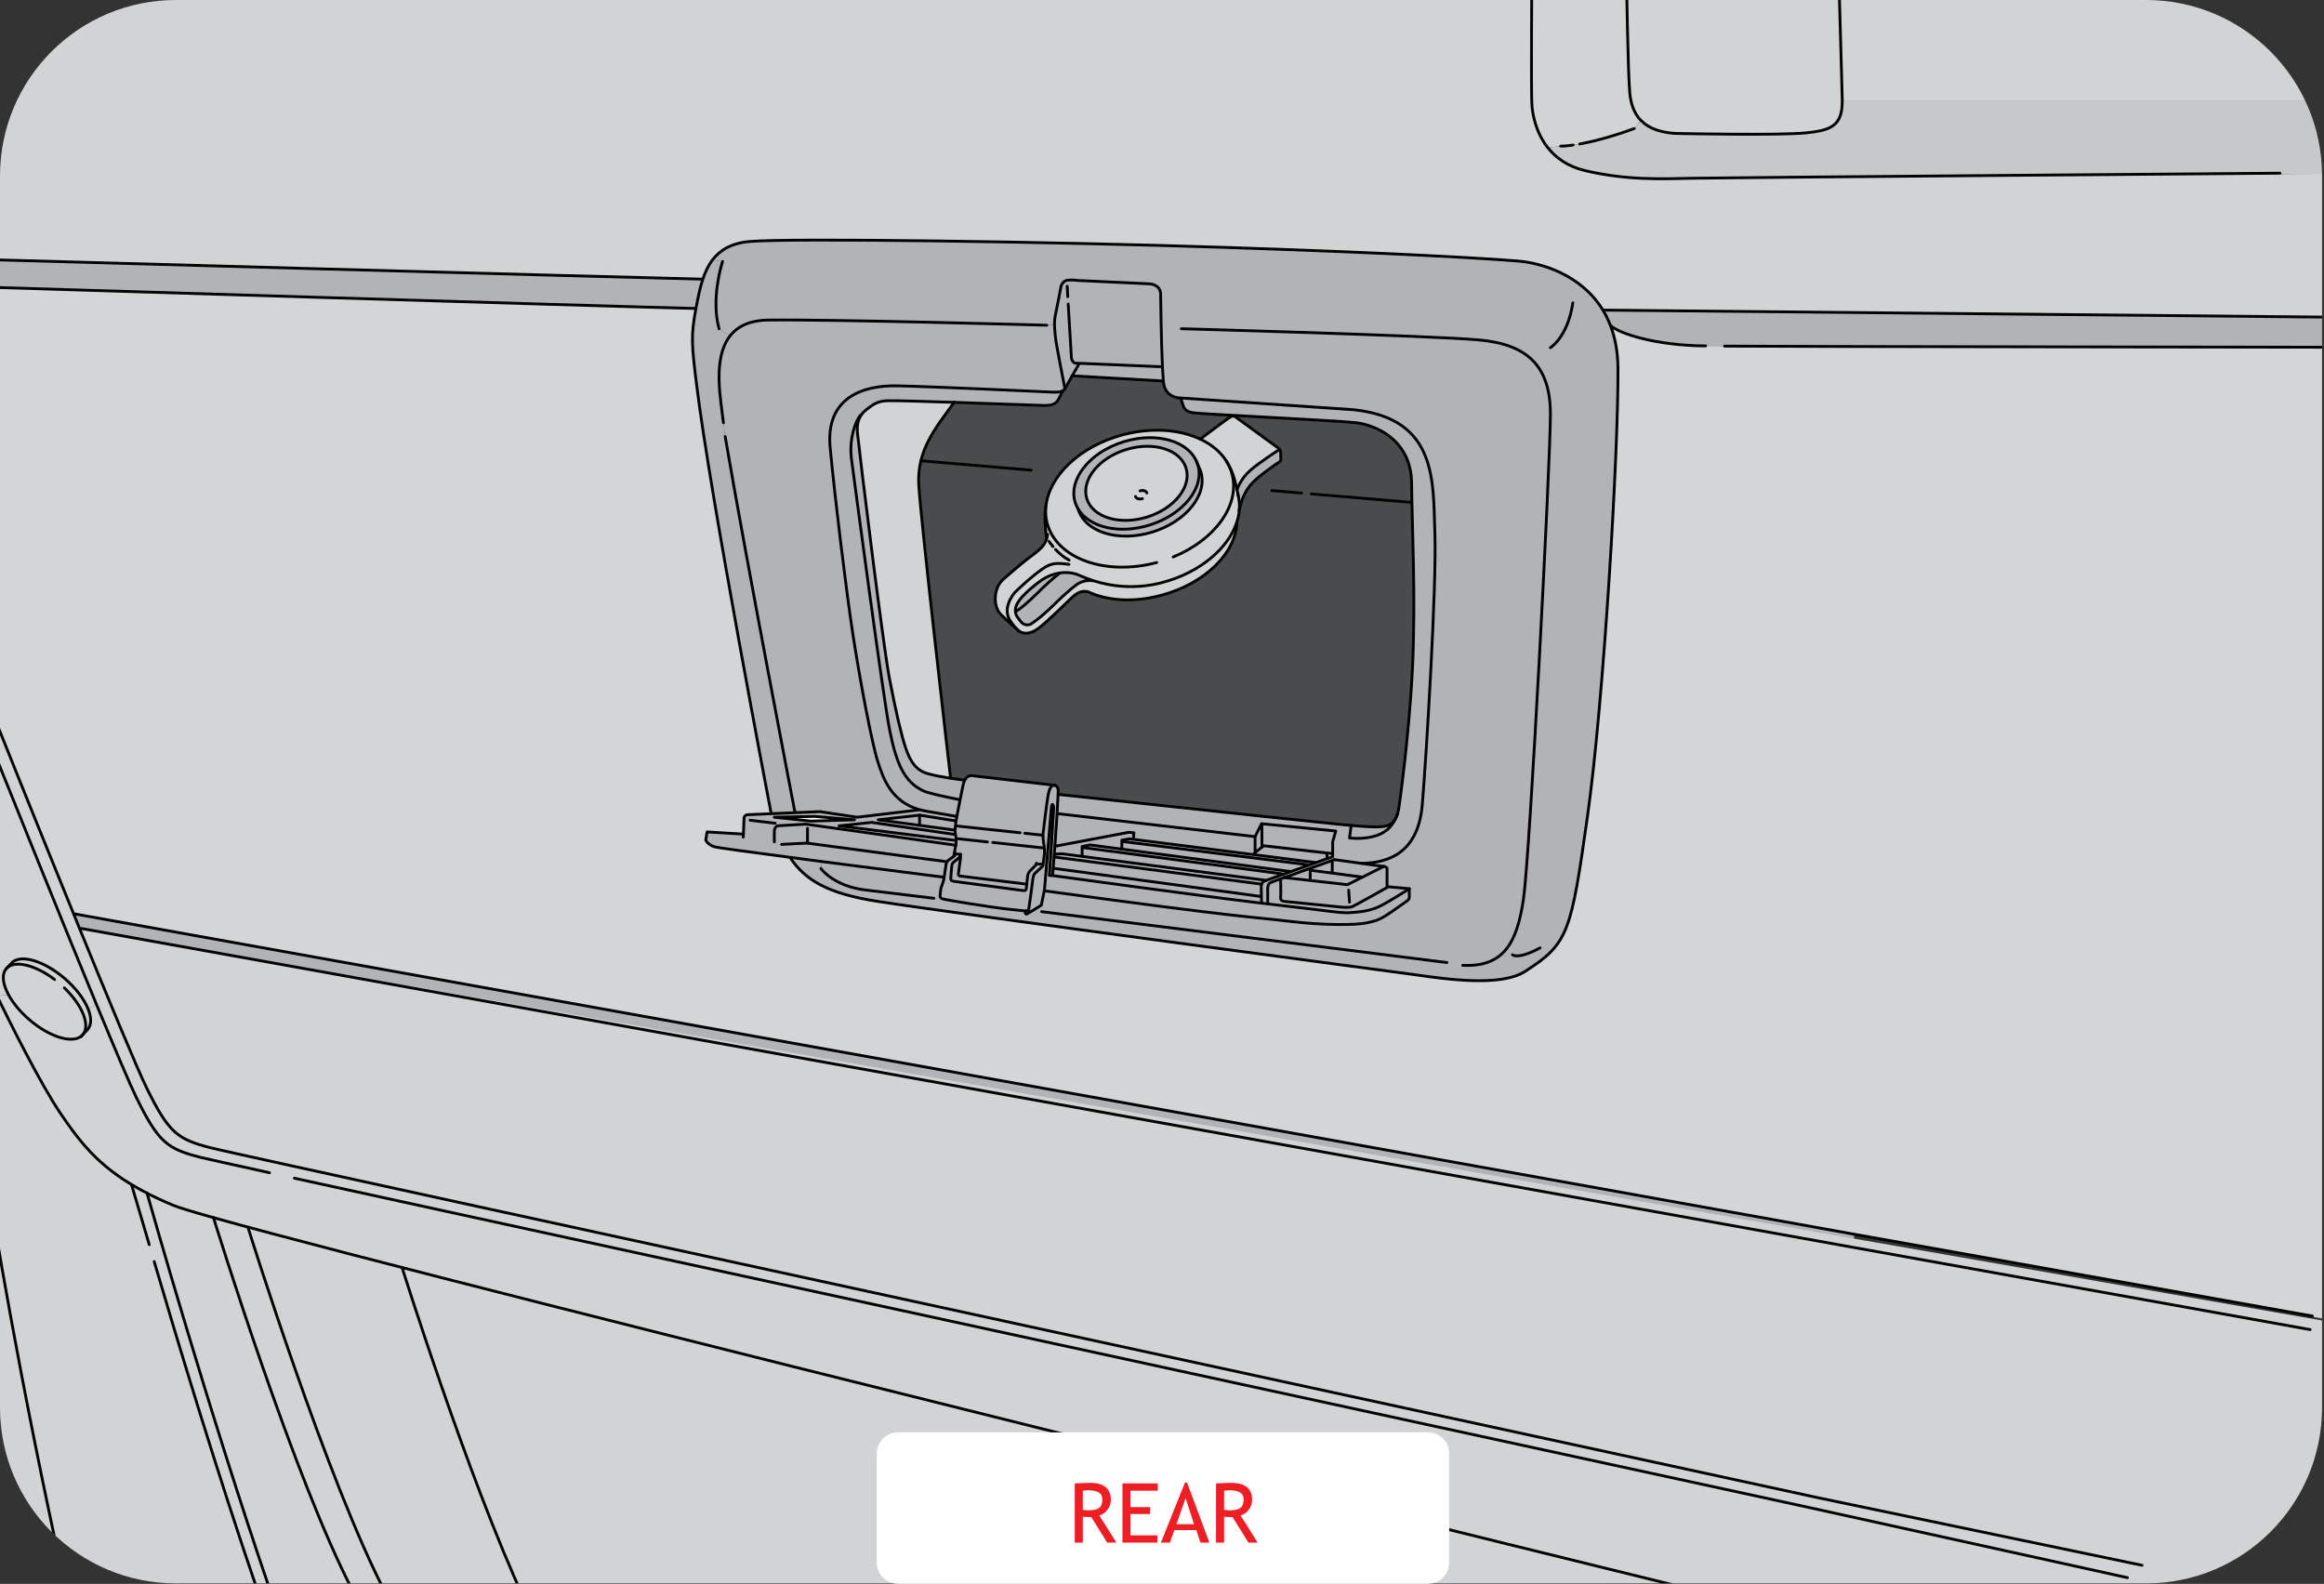 <?xml version="1.0" encoding="utf-8"?>
<!-- Generator: Adobe Illustrator 16.0.0, SVG Export Plug-In . SVG Version: 6.00 Build 0)  -->
<!DOCTYPE svg PUBLIC "-//W3C//DTD SVG 1.1//EN" "http://www.w3.org/Graphics/SVG/1.1/DTD/svg11.dtd">
<svg version="1.1" id="Layer_2" xmlns="http://www.w3.org/2000/svg" xmlns:xlink="http://www.w3.org/1999/xlink" x="0px" y="0px"
	 width="206.094px" height="140.464px" viewBox="0 0 206.094 140.464" enable-background="new 0 0 206.094 140.464"
	 xml:space="preserve">
<rect x="0" y="0" width="206.094" height="140.464" fill="#333333" stroke="none"/>
<g>
	<g>
		<defs>
			<path id="SVGID_1_" d="M15.6,0C6.983,0,0,6.985,0,15.601V124.82c0,8.615,6.983,15.6,15.6,15.6H190.32
				c8.615,0,15.601-6.984,15.601-15.6V15.601C205.921,6.985,198.936,0,190.32,0H15.6z"/>
		</defs>
		<clipPath id="SVGID_2_">
			<use xlink:href="#SVGID_1_"  overflow="visible"/>
		</clipPath>
		<path clip-path="url(#SVGID_2_)" fill="#D1D3D4" d="M62.231,24.754c-7.198-0.16-63.006-1.721-63.006-1.721V-12.34h214.83V8.974
			h-50.685c0,2.167-0.965,2.598-3.288,2.816c-2.396,0.225-10.756,0.059-10.756,0.059c-1.949,0.028-3.104-0.459-3.806-1.165
			l-0.597,0.718c-2.168,0.785-3.771,1.175-4.842,1.37l-0.579,0.091c-0.739,0.109-1.102,0.098-1.102,0.098l-1.148,0.127
			c0.719,0.913,1.78,1.685,3.324,2.048c3.791,0.89,6.965,0.723,9.531,0.671c2.564-0.057,63.946-0.447,63.946-0.447V28.12
			l-71.878-0.62l-0.023,0.012c-1.93-3.177-5.497-4.204-7.566-4.363c-2.925-0.23-10.268-0.689-25.867-1.206
			c-15.602-0.516-38.538-0.844-42.229-0.527c-1.615,0.138-2.626,0.751-3.297,1.618c-0.39,0.51-0.665,1.112-0.877,1.749
			L62.231,24.754z"/>
		<path clip-path="url(#SVGID_2_)" fill="#B1B3B6" d="M142.178,27.501l76.807,0.62v2.672c0,0-61.374-0.059-66.041-0.098
			l-1.688-0.018c-4.474-0.035-7.686-1.106-8.407-1.795l-0.022,0.013c-0.188-0.5-0.414-0.965-0.671-1.384L142.178,27.501z"/>
		<path clip-path="url(#SVGID_2_)" fill="#C7C8CA" d="M138.402,12.96c0,0,0.362,0.012,1.102-0.098l0.579-0.092
			c1.071-0.193,2.674-0.585,4.842-1.371l0.597-0.716c0.701,0.706,1.856,1.193,3.806,1.165c0,0,8.359,0.165,10.756-0.059
			c2.323-0.218,3.288-0.648,3.288-2.815h51.919v6.385c0,0-62.613,0.39-65.181,0.446c-2.564,0.052-5.74,0.217-9.531-0.672
			c-1.544-0.361-2.605-1.135-3.324-2.046L138.402,12.96z"/>
		<path clip-path="url(#SVGID_2_)" fill="#FFFFFF" d="M123.942,72.125c0.035-0.109,0.065-0.223,0.091-0.338
			C124.008,71.906,123.978,72.021,123.942,72.125"/>
		<path clip-path="url(#SVGID_2_)" fill="#FFFFFF" d="M123.701,72.703c0.094-0.166,0.162-0.336,0.223-0.514
			C123.863,72.396,123.795,72.562,123.701,72.703"/>
		<path clip-path="url(#SVGID_2_)" fill="#B1B3B6" d="M119.823,73.203c2.583,0.23,3.448,0.219,3.878-0.5
			c-0.292,0.598-0.78,1.096-1.574,1.377c-1.191,0.42-2.453,0.23-2.453,0.23L119.823,73.203z"/>
		<path clip-path="url(#SVGID_2_)" fill="#B1B3B6" d="M120.748,76.57c0.979,0.137,1.904,0.266,1.968,0.266l-1.915,0.963
			l-0.013-0.018l-2.65-0.352l0.008-0.045v-1.01l-0.025-0.057c0.073-0.023,0.14-0.045,0.203-0.07h0.119
			C118.768,76.294,119.791,76.437,120.748,76.57"/>
		<path clip-path="url(#SVGID_2_)" fill="#B1B3B6" d="M119.486,78.457l-5.586-0.631V77.82c1.282-0.459,3.244-1.152,4.22-1.502
			l0.025,0.057v1.01l-0.008,0.045l2.65,0.352l0.013,0.018L119.486,78.457z"/>
		<path clip-path="url(#SVGID_2_)" fill="#B1B3B6" d="M119.144,80.464l-5.289-0.533c0,0-0.317-0.029-0.287-0.316
			c0.028-0.285,0-1.607,0-1.607l-0.022-0.063c0.108-0.033,0.229-0.08,0.355-0.127v0.008l5.586,0.633l1.314-0.66l1.915-0.965
			c0.142,0,0.287,0.143,0.287,0.143v1.693l0.018,0.027c-0.511,0.287-2.91,1.635-3.115,1.709
			C119.674,80.492,119.144,80.464,119.144,80.464"/>
		<path clip-path="url(#SVGID_2_)" fill="#B1B3B6" d="M119.707,80.935c-0.861,0.057-2.039-0.189-6.914-0.734
			c-0.122-0.012-0.241-0.029-0.373-0.047V80.13v-1.375c0,0,0-0.373,0.259-0.49c0.056-0.02,0.384-0.141,0.866-0.318l0.022,0.063
			c0,0,0.028,1.32,0,1.604c-0.03,0.291,0.287,0.318,0.287,0.318l5.289,0.533c0,0,0.53,0.029,0.762-0.059
			c0.205-0.074,2.604-1.422,3.115-1.709c0.063-0.039,0.097-0.055,0.097-0.055l1.863,0.17c0,0-1.836,1.176-2.666,1.578
			C121.481,80.792,120.565,80.876,119.707,80.935"/>
		<path clip-path="url(#SVGID_2_)" fill="#B1B3B6" d="M95.964,75.072l0.694-0.143l2.817,0.373l14.98,1.99v0.006
			c-0.97,0.35-1.846,0.664-2.196,0.791l-0.013-0.023l-16.294-2.121l0.011-0.068V75.072z"/>
		<polygon clip-path="url(#SVGID_2_)" fill="#B1B3B6" points="117.678,75.648 112.072,75.005 111.922,75.119 111.909,75.107 
			111.909,73.058 111.909,73.052 118.455,73.695 118.184,74.654 118.184,75.685 118.146,75.685 117.678,75.652 		"/>
		<path clip-path="url(#SVGID_2_)" fill="#B1B3B6" d="M111.249,75.648l0.673-0.529l0.15-0.113l5.605,0.643v0.004v0.488l0.008,0.012
			c-0.264,0.098-0.624,0.223-1.038,0.367l-0.013-0.029l-5.4-0.688L111.249,75.648z"/>
		<path clip-path="url(#SVGID_2_)" fill="#B1B3B6" d="M110.871,41.72c0.805-0.716,2.582-1.853,2.582-1.853l0.018-0.012
			c0.084,0.115,0.097,0.212,0.097,0.212l0.013,0.632c0.043,0.172-0.117,0.257-0.117,0.257s-1.302,0.861-2.104,1.578
			c-0.805,0.717-1.234,1.57-1.463,2.748c0.046-0.477,0.011-0.959-0.108-1.428c-0.006-0.019-0.006-0.035-0.011-0.053
			c-0.025-0.132-0.053-0.259-0.076-0.385C109.959,42.752,110.333,42.202,110.871,41.72"/>
		<path clip-path="url(#SVGID_2_)" fill="#D1D3D4" d="M109.563,36.971c0,0,3.555,2.599,3.772,2.752
			c0.059,0.046,0.104,0.093,0.135,0.133l-0.018,0.012c0,0-1.777,1.137-2.582,1.853c-0.538,0.48-0.912,1.032-1.171,1.696
			c-0.205-0.974-0.459-1.771-0.894-2.438c-0.008-0.016-0.018-0.033-0.03-0.051c-0.516-0.837-1.323-1.508-2.334-1.984
			c0.146-0.108,2.456-1.864,2.707-1.984C109.408,36.828,109.563,36.971,109.563,36.971"/>
		<path clip-path="url(#SVGID_2_)" fill="#B1B3B6" d="M112.42,80.154c-0.173-0.018-0.355-0.037-0.549-0.063l0.005-0.047
			l-0.013-0.543l-0.018-0.859c0,0,0-0.111,0.041-0.225c0.035-0.104,0.097-0.213,0.218-0.266c0.019-0.012,0.074-0.029,0.155-0.063
			c0.351-0.127,1.227-0.441,2.196-0.791c0.741-0.26,1.531-0.545,2.191-0.779c0.414-0.145,0.774-0.27,1.038-0.369l-0.008-0.01v-0.488
			l0.468,0.033h0.038v-1.029l0.271-0.959l0.056-0.619c0.569,0.057,1.016,0.098,1.313,0.125l-0.149,1.107c0,0,1.262,0.189,2.45-0.229
			c0.797-0.283,1.285-0.783,1.577-1.379c0.094-0.141,0.162-0.307,0.223-0.514c0-0.016,0.008-0.025,0.013-0.035
			c0-0.008,0.006-0.018,0.006-0.031c0.035-0.102,0.065-0.217,0.091-0.336c0,0,0.919-6.27,1.224-12.505
			c0.303-6.234-0.04-12.543-0.076-16.443c-0.038-3.9-3.285-5.162-4.931-5.351c-1.647-0.189-13.693-0.765-14.455-0.879
			c-0.764-0.113-0.843-0.573-0.843-0.573l-0.23-0.654l0.007-0.079c0.092,0.011,0.147,0.005,0.147,0.005l15.199,1.032
			c7.457,0.803,7,6.424,7.173,10.956c0.17,4.531-0.762,19.862-1.115,24.033c-0.337,4.168-2.825,5.201-5.385,5.236v0.006
			c-0.957-0.131-1.98-0.275-2.306-0.32h-0.119c-0.063,0.023-0.13,0.045-0.203,0.068c-0.976,0.348-2.938,1.043-4.22,1.502
			c-0.127,0.045-0.247,0.092-0.355,0.125c-0.482,0.178-0.811,0.301-0.866,0.322c-0.259,0.115-0.259,0.486-0.259,0.486v1.379V80.154z
			"/>
		<path clip-path="url(#SVGID_2_)" fill="#B1B3B6" d="M103.167,33.781l-0.038,0.005l-8.043-0.458l0.585-1.033l0.005-0.08
			l7.411,0.312C103.111,33.034,103.14,33.472,103.167,33.781"/>
		<path clip-path="url(#SVGID_2_)" fill="#D1D3D4" d="M101.699,45.861c-2.432,0.744-4.813,0.01-5.323-1.641
			c-0.503-1.657,1.05-3.603,3.482-4.349c2.433-0.75,4.813-0.011,5.322,1.641C105.691,43.163,104.133,45.115,101.699,45.861"/>
		<path clip-path="url(#SVGID_2_)" fill="#B1B3B6" d="M93.898,72.169l17.401,2.025l0.576-1.146l0.033,0.004v0.008v2.047l0.013,0.012
			l-0.673,0.527l-0.015,0.154l-10.728-1.365l0.011-0.084l0.034-0.5l-0.459-0.039l-6.497,1.227l-0.047-0.006
			c0.081-1.066,0.145-2.064,0.195-2.873L93.898,72.169z"/>
		<path clip-path="url(#SVGID_2_)" fill="#B1B3B6" d="M99.486,74.509l0.688-0.113l0.333,0.039l10.728,1.367l5.4,0.688l0.013,0.029
			c-0.66,0.234-1.45,0.521-2.191,0.779v-0.006l-14.981-1.99l0.012-0.104V74.509z"/>
		<path clip-path="url(#SVGID_2_)" fill="#B1B3B6" d="M105.181,41.513c-0.51-1.651-2.89-2.39-5.321-1.64
			c-2.434,0.746-3.987,2.69-3.483,4.347c0.511,1.652,2.892,2.386,5.324,1.643C104.133,45.115,105.691,43.164,105.181,41.513
			 M101.918,46.571c-2.685,0.827-5.323,0.19-6.299-1.416c-0.114-0.189-0.205-0.391-0.275-0.609
			c-0.625-2.041,1.296-4.449,4.302-5.372c2.925-0.901,5.792-0.058,6.511,1.869c0.027,0.051,0.045,0.104,0.063,0.16
			C106.849,43.245,104.925,45.648,101.918,46.571"/>
		<path clip-path="url(#SVGID_2_)" fill="#B1B3B6" d="M95.619,45.155c0.976,1.606,3.614,2.243,6.299,1.416
			c3.007-0.924,4.931-3.326,4.302-5.368c-0.019-0.057-0.036-0.109-0.063-0.16l0.332,0.773c0.63,2.042-1.297,4.446-4.302,5.369
			c-3.005,0.924-5.947,0.019-6.572-2.025L95.619,45.155z"/>
		<path clip-path="url(#SVGID_2_)" fill="#B1B3B6" d="M94.438,34.464c0,0-0.792-3.992-0.833-4.491
			c-0.021-0.31-0.085-0.694-0.09-1.152c-0.007-0.289,0.016-0.603,0.09-0.941c0.189-0.878,0.489-2.494,0.489-2.494
			s0.144-0.517,0.631-0.545c0.487-0.029,0.785,0.028,0.785,0.028l6.497,0.305c1.033,0.154,0.92,0.998,0.92,0.998
			s0.045,3.974,0.159,6.355l-7.41-0.311l-0.005,0.08l-0.586,1.032L94.438,34.464z"/>
		<path clip-path="url(#SVGID_2_)" fill="#B1B3B6" d="M93.847,70.449c0,0,18.778,2.031,24.664,2.628l-0.056,0.617l-6.546-0.643
			l-0.033-0.004l-0.576,1.146l-17.401-2.023l-0.154-0.012c0.047-0.758,0.075-1.36,0.087-1.71H93.847z"/>
		<path clip-path="url(#SVGID_2_)" fill="#B1B3B6" d="M93.595,75.039l6.499-1.227l0.459,0.039l-0.035,0.5l-0.012,0.084l-0.331-0.041
			l-0.688,0.115v0.689l-0.013,0.104l-2.816-0.371l-0.694,0.141v0.805l-0.012,0.068l-1.771-0.229l-0.633,0.027l-0.057-0.004
			c0.023-0.242,0.042-0.479,0.057-0.707L93.595,75.039z"/>
		<path clip-path="url(#SVGID_2_)" fill="#FFFFFF" d="M93.578,69.646l-0.133-0.017C93.497,69.619,93.544,69.629,93.578,69.646"/>
		<path clip-path="url(#SVGID_2_)" fill="#B1B3B6" d="M94.181,75.714l1.771,0.23l16.295,2.123l0.013,0.021
			c-0.081,0.037-0.137,0.051-0.155,0.063c-0.121,0.053-0.183,0.162-0.218,0.266l-0.011-0.008l-18.385-2.406h-0.016
			c0.005-0.094,0.016-0.18,0.016-0.264l0.058,0.004L94.181,75.714z"/>
		<path clip-path="url(#SVGID_2_)" fill="#B1B3B6" d="M93.491,76.001l18.385,2.408l0.011,0.008
			c-0.041,0.115-0.041,0.225-0.041,0.225l0.018,0.859h-0.045l-18.383-2.496l-0.042-0.004c0.029-0.334,0.059-0.674,0.082-1H93.491z"
			/>
		<path clip-path="url(#SVGID_2_)" fill="#B1B3B6" d="M93.435,77.005l18.384,2.496h0.045l0.013,0.543l-0.005,0.047
			c-5.561-0.66-18.465-2.438-18.465-2.438l-0.063-0.006l0.006-0.127c0.018-0.172,0.028-0.35,0.046-0.52L93.435,77.005z"/>
		<path clip-path="url(#SVGID_2_)" fill="#B1B3B6" d="M114.4,81.707c-3.794-0.453-3.771-0.256-21.648-2.693l-0.145-0.029
			c0.014-0.063,0.019-0.109,0.023-0.145c0.028-0.211,0.552-6.693,0.604-7.242c0.058-0.5,0.21-0.154,0.21,0.035
			c0,0.193-0.383,6.004-0.383,6.004l0.28,0.012l0.064,0.006c0,0,12.904,1.777,18.465,2.438c0.193,0.023,0.376,0.045,0.549,0.063
			c0.132,0.018,0.251,0.035,0.373,0.047c4.875,0.545,6.053,0.789,6.914,0.732c0.858-0.057,1.774-0.141,2.607-0.545
			c0.833-0.4,2.666-1.576,2.666-1.576s-0.018,0.602,0,0.785c-0.018,0.201-0.257,0.334-0.257,0.334
			c-0.35,0.236-1.119,0.814-1.889,1.303c-0.693,0.418-1.038,0.473-1.696,0.617C120.339,82.025,117.525,82.083,114.4,81.707"/>
		<path clip-path="url(#SVGID_2_)" fill="#B1B3B6" d="M90.882,73.896l-0.418-0.047c-2.261-0.238-5.656-0.602-5.656-0.602
			l-0.079-0.004c0.011-0.121,0.028-0.264,0.057-0.424v-0.014c0.018-0.104,0.04-0.24,0.068-0.4c0.074-0.406,0.184-0.959,0.286-1.48
			c0.104-0.527,0.207-1.027,0.271-1.319c0.034-0.149,0.074-0.274,0.127-0.378c0.196-0.396,0.504-0.5,0.791-0.424l7.111,0.825
			c-0.16,0.023-0.378,0.23-0.493,0.894c-0.154,0.878-0.441,3.384-0.441,3.384S92.5,73.964,92.5,74.064l-0.109-0.006
			C92.23,74.039,91.65,73.976,90.882,73.896"/>
		<path clip-path="url(#SVGID_2_)" fill="#B1B3B6" d="M93.968,50.84l-0.005-0.024c0.648-0.099,1.268-0.017,1.765,0.214
			c0.391,0.178,0.815,0.337,1.257,0.477c-0.47-0.064-1.038-0.014-1.543,0.366c-0.517,0.383-1.261,1.044-1.966,1.749
			c-0.701,0.7-1.475,1.348-2.066,1.732c-0.286,0.131-0.612,0.075-0.844-0.184c-0.228-0.259-0.417-0.562-0.417-0.562
			c-0.058-0.121-0.086-0.235-0.104-0.356h0.019c0.584-0.383,1.239-0.965,1.943-1.663C92.706,51.884,93.452,51.224,93.968,50.84"/>
		<path clip-path="url(#SVGID_2_)" fill="#B1B3B6" d="M90.797,52.772c0.699-0.729,1.646-1.377,1.646-1.377
			c0.487-0.314,1.009-0.505,1.521-0.58l0.004,0.025c-0.516,0.383-1.261,1.043-1.961,1.748c-0.705,0.699-1.358,1.278-1.943,1.664
			h-0.018C89.999,53.811,90.24,53.345,90.797,52.772"/>
		<path clip-path="url(#SVGID_2_)" fill="#D1D3D4" d="M106.156,41.042c-0.719-1.927-3.584-2.77-6.509-1.869
			c-3.006,0.923-4.928,3.332-4.304,5.374c0.07,0.219,0.163,0.419,0.275,0.607l-0.005,0.006c0.625,2.043,3.567,2.949,6.572,2.024
			c3.005-0.923,4.932-3.326,4.302-5.367L106.156,41.042z M95.144,52.915c-0.494,0.443-2.254,2.221-3.056,2.811
			c-0.804,0.592-1.435,0.5-1.797,0.173l-0.006,0.006c-0.786-0.683-1.6-1.48-1.6-1.48c-0.631-0.763-0.557-2.236,0.229-2.998
			c0,0,1.41-1.245,2.155-1.82c0.872-0.671,1.498-1.039,1.745-1.811c-0.098-0.919-0.23-1.819-0.081-2.869h0.018
			c0.257-2.684,2.981-5.341,6.796-6.361c2.561-0.681,5.054-0.486,6.895,0.379c1.011,0.477,1.818,1.147,2.336,1.984
			c0.011,0.018,0.021,0.035,0.028,0.052c0.435,0.666,0.688,1.463,0.894,2.438c0.023,0.127,0.051,0.253,0.076,0.384
			c0.005,0.019,0.005,0.035,0.011,0.052c0.119,0.471,0.154,0.952,0.108,1.43v0.005c-0.027,0.345-0.104,0.688-0.216,1.026
			l0.011,0.006c-0.081,2.69-2.806,5.427-6.678,6.465c-2.208,0.585-4.227,0.539-5.938-0.058l-0.286-0.116
			C96.159,52.268,95.643,52.475,95.144,52.915 M95.729,51.029c-0.499-0.23-1.118-0.312-1.766-0.214
			c-0.511,0.076-1.033,0.266-1.521,0.58c0,0-0.946,0.648-1.646,1.377c-0.557,0.573-0.799,1.039-0.752,1.479
			c0.018,0.12,0.047,0.235,0.103,0.355c0,0,0.19,0.305,0.419,0.563c0.23,0.257,0.557,0.314,0.844,0.182
			c0.59-0.385,1.365-1.031,2.065-1.731c0.705-0.706,1.449-1.365,1.966-1.75c0.504-0.378,1.073-0.431,1.543-0.366
			C96.544,51.366,96.118,51.207,95.729,51.029"/>
		<path clip-path="url(#SVGID_2_)" fill="#4A4B4C" d="M109.563,36.97c0,0-0.155-0.143-0.414-0.01
			c-0.251,0.119-2.562,1.874-2.707,1.982c-1.841-0.864-4.334-1.06-6.895-0.378c-3.813,1.021-6.539,3.678-6.796,6.36h-0.017
			c-0.15,1.051-0.019,1.95,0.08,2.869c-0.247,0.773-0.872,1.141-1.745,1.813c-0.744,0.573-2.154,1.818-2.154,1.818
			c-0.787,0.762-0.861,2.237-0.232,2.999c0,0,0.815,0.797,1.602,1.479l0.006-0.005c0.362,0.326,0.993,0.419,1.797-0.172
			c0.802-0.592,2.563-2.369,3.056-2.812c0.499-0.44,1.016-0.647,1.646-0.303l0.285,0.114c1.711,0.597,3.73,0.644,5.938,0.057
			c3.872-1.037,6.597-3.773,6.678-6.463l-0.011-0.007c0.112-0.338,0.188-0.683,0.216-1.026v-0.006
			c0.229-1.175,0.658-2.03,1.463-2.747c0.803-0.718,2.104-1.578,2.104-1.578s0.16-0.086,0.117-0.257l-0.013-0.631
			c0,0-0.013-0.098-0.097-0.213c-0.03-0.041-0.076-0.086-0.135-0.132C113.118,39.569,109.563,36.97,109.563,36.97 M105.795,36.609
			c0.762,0.114,12.808,0.688,14.455,0.877c1.646,0.189,4.893,1.452,4.931,5.353c0.036,3.899,0.379,10.209,0.076,16.443
			c-0.305,6.234-1.224,12.504-1.224,12.504c-0.025,0.113-0.056,0.229-0.091,0.338c0,0.012-0.006,0.021-0.006,0.029
			c-0.005,0.012-0.013,0.021-0.013,0.033c-0.061,0.178-0.129,0.352-0.223,0.516c-0.43,0.719-1.295,0.73-3.878,0.5
			c-0.297-0.027-0.743-0.068-1.313-0.127c-5.886-0.598-24.664-2.626-24.664-2.626h-0.016c0.005-0.148,0.011-0.258,0.011-0.31
			c0-0.418-0.263-0.494-0.263-0.494c-0.035-0.017-0.081-0.026-0.135-0.017c0,0,0-0.005-0.005,0l-7.111-0.824
			c-0.287-0.075-0.597,0.027-0.791,0.422l-0.076-0.051c0,0-0.526-0.063-1.187-0.161l0.012-0.097c0,0-2.638-22.771-2.811-25.925
			c-0.172-3.144,1.589-5.146,3.137-7.313c3.591,0.119,7.536,0.264,7.921,0.275c0.678,0.023,1.063-0.121,1.258-0.419
			c0.183-0.275,0.4-0.786,0.436-0.867v-0.005c0.092-0.046,0.147-0.114,0.212-0.2l0.647-1.135l8.043,0.458l0.039-0.006
			c0.01,0.067,0.018,0.133,0.022,0.189c0.156,1.164,1.152,1.32,1.538,1.332l-0.007,0.079l0.23,0.654
			C104.952,36.036,105.031,36.495,105.795,36.609"/>
		<path clip-path="url(#SVGID_2_)" fill="#B1B3B6" d="M84.785,74.539l-10.382-1.301l2.901-0.305l7.383,1.072L84.733,74
			c0.006,0.023,0.006,0.041,0.011,0.064c0.053,0.211,0.053,0.35,0.046,0.475H84.785z"/>
		<path clip-path="url(#SVGID_2_)" fill="#B1B3B6" d="M93.831,70.449c-0.013,0.351-0.041,0.953-0.086,1.71
			c-0.052,0.809-0.116,1.807-0.196,2.873c-0.016,0.229-0.034,0.465-0.058,0.705c0,0.086-0.011,0.174-0.016,0.264
			c-0.024,0.326-0.052,0.666-0.082,1c-0.017,0.17-0.028,0.348-0.045,0.52l-0.006,0.127l-0.281-0.012c0,0,0.385-5.811,0.385-6.006
			c0-0.188-0.155-0.532-0.211-0.035c-0.054,0.553-0.574,7.033-0.604,7.244c-0.006,0.037-0.011,0.082-0.022,0.145
			c-0.075,0.396-0.265,1.291-0.265,1.291s-1.146,0.717-1.278,0.775c-0.126,0.057-0.143-0.088-0.143-0.088v-0.184
			c-0.023,0-0.052-0.004-0.079-0.004l0.165-0.012l0.199,0.016c0,0,0.391-2.725,0.402-2.912c0.019-0.184,0.133-0.383,0.133-0.383
			s0.383-0.352,0.578-0.531l0.012-0.309l-0.235-0.012l-0.194-0.029c-0.013,0.035-0.022,0.076-0.048,0.115
			c-0.044,0.07-0.516,0.518-0.516,0.518s-0.188,0.229-0.198,0.4c-0.014,0.098-0.053,0.471-0.088,0.773
			c-0.298-0.039-5.729-0.703-5.896-0.715c-0.173-0.012-0.173-0.174-0.173-0.174l0.202-1.508l-0.069-0.016
			c0.063-0.098,0.085-0.238,0.085-0.238l-0.286-0.016h-0.184c-0.028,0.051-0.074,0.133-0.138,0.189l-0.018-0.016
			c0.018-0.088,0.127-0.627,0.179-0.959h0.005c0.012-0.104,0.023-0.184,0.023-0.23c0-0.063,0.005-0.125,0.005-0.189
			c0.007-0.125,0.007-0.264-0.046-0.475c-0.005-0.023-0.005-0.041-0.011-0.064c-0.023-0.127-0.035-0.246-0.035-0.389
			c0-0.109,0.012-0.23,0.03-0.369l0.079,0.006c0,0,3.396,0.363,5.656,0.605l0.418,0.043c0.769,0.08,1.349,0.145,1.509,0.16
			l0.109,0.008c0-0.098,0.005-0.156,0.005-0.156s0.287-2.506,0.441-3.382c0.115-0.666,0.333-0.872,0.493-0.896
			c0.007-0.006,0.007,0,0.007,0l0.133,0.016c0,0,0.262,0.076,0.262,0.495C93.841,70.192,93.836,70.302,93.831,70.449"/>
		<path clip-path="url(#SVGID_2_)" fill="#D1D3D4" d="M81.476,42.993c0.173,3.154,2.811,25.925,2.811,25.925l-0.012,0.098
			c-0.671-0.107-1.486-0.251-2.023-0.412c-1.062-0.316-1.551-1.148-1.922-2.237c-0.373-1.089-0.879-3.224-1.452-6.205
			c-0.573-2.983-2.678-20.19-2.833-21.757c-0.068-0.734,0.086-1.228,0.321-1.577c0.263-0.401,0.631-0.62,0.888-0.808
			c0.478-0.363,0.999-0.482,1.516-0.482c0.63-0.019,3.138,0.057,5.844,0.143C83.064,37.848,81.304,39.85,81.476,42.993"/>
		<path clip-path="url(#SVGID_2_)" fill="#B1B3B6" d="M83.988,76.414c0.057-0.09,0.125-0.137,0.125-0.137l0.459-0.32
			c0.007-0.006,0.019-0.012,0.023-0.025c0.063-0.055,0.109-0.137,0.138-0.188h0.184l0.287,0.018c0,0-0.023,0.139-0.086,0.234
			l0.067,0.018l-0.2,1.508c0,0,0,0.162,0.172,0.174c0.166,0.012,5.6,0.674,5.896,0.715c0.035-0.305,0.075-0.676,0.086-0.773
			c0.012-0.172,0.2-0.402,0.2-0.402s0.473-0.445,0.516-0.516c0.023-0.039,0.036-0.08,0.048-0.113l0.194,0.027l0.235,0.01
			l-0.011,0.313c-0.196,0.176-0.581,0.527-0.581,0.527s-0.114,0.201-0.131,0.383c-0.012,0.189-0.401,2.914-0.401,2.914l-0.202-0.018
			l-0.165,0.014c-0.419-0.041-1.354-0.139-1.354-0.139c-1.893-0.217-5.747-0.848-5.947-0.936c-0.058-0.029-0.098-0.057-0.121-0.092
			c-0.067-0.074-0.051-0.154-0.051-0.154s0.011-0.252,0.058-0.574c0.04-0.314,0.091-0.252,0.148-0.475
			c0.063-0.236,0.115-0.367,0.115-0.367s0.012-0.098,0.034-0.242c0.052-0.354,0.149-1.008,0.178-1.176
			C83.918,76.535,83.946,76.468,83.988,76.414"/>
		<path clip-path="url(#SVGID_2_)" fill="#B1B3B6" d="M81.55,72.287l3.148,0.504l0.088,0.016v0.014
			c-0.03,0.16-0.046,0.305-0.058,0.422c-0.019,0.141-0.03,0.26-0.03,0.369h-0.067l-6.752-0.908L81.55,72.287z"/>
		<path clip-path="url(#SVGID_2_)" fill="#B1B3B6" d="M94.226,34.67c-0.034,0.08-0.251,0.592-0.436,0.867
			c-0.195,0.298-0.578,0.44-1.257,0.418c-0.384-0.012-4.329-0.155-7.921-0.275c-2.707-0.086-5.213-0.161-5.844-0.143
			c-0.518,0-1.037,0.119-1.515,0.482c-0.257,0.188-0.625,0.406-0.889,0.809L76.314,36.8c-0.46,0.573-1.033,2.121-0.804,3.899
			c0.229,1.777,2.811,21.164,3.384,24.033c0.574,2.866,1.244,4.604,2.999,5.408c0.403,0.183,1.56,0.453,3.104,0.757l0.145,0.029
			c-0.104,0.522-0.212,1.071-0.288,1.479L84.82,72.4l-2.656-0.459c-0.241-0.041-0.464-0.092-0.677-0.154
			c-2.433-0.7-3.15-2.702-3.644-4.245c-0.539-1.68-1.616-7.399-2.219-11.357c-0.602-3.957-1.577-11.958-2.007-16.49
			c-0.431-4.53,3.039-5.534,5.936-5.478c2.896,0.058,12.935,0.517,13.754,0.557C93.823,34.796,94.072,34.756,94.226,34.67"/>
		<path clip-path="url(#SVGID_2_)" fill="#B1B3B6" d="M80.329,66.366c0.372,1.089,0.86,1.921,1.922,2.237
			c0.538,0.161,1.353,0.305,2.023,0.412c0.659,0.098,1.188,0.161,1.188,0.161l0.075,0.051c-0.054,0.104-0.093,0.229-0.127,0.38
			c-0.063,0.292-0.167,0.791-0.27,1.319l-0.144-0.03c-1.543-0.303-2.701-0.573-3.103-0.757c-1.755-0.803-2.426-2.541-3.001-5.407
			c-0.573-2.868-3.153-22.255-3.384-24.033c-0.229-1.778,0.345-3.326,0.804-3.9l0.052,0.028c-0.235,0.35-0.39,0.843-0.32,1.577
			c0.154,1.566,2.259,18.773,2.832,21.757C79.45,63.143,79.955,65.277,80.329,66.366"/>
		<path clip-path="url(#SVGID_2_)" fill="#B1B3B6" d="M76.847,78.939c-2.902-0.311-4.051-1.916-4.051-1.916l0.082-0.619
			c5.287,0.689,10.813,1.387,10.813,1.387l0.033,0.008c-0.023,0.143-0.033,0.24-0.033,0.24s-0.052,0.131-0.116,0.367
			c-0.058,0.223-0.109,0.16-0.148,0.475c-0.047,0.322-0.057,0.574-0.057,0.574s-0.019,0.08,0.051,0.154l-0.603,0.053
			C79.606,79.265,77.403,78.998,76.847,78.939"/>
		<path clip-path="url(#SVGID_2_)" fill="#B1B3B6" d="M93.605,27.879c-0.074,0.34-0.098,0.652-0.09,0.941l-0.684,0.023
			c0,0-18.968-0.534-24.704-0.46c-1.681,0.023-2.746,0.578-3.4,1.428l-0.959-0.66c-0.727-2.626,0.213-5.671,0.306-5.94l-0.879-0.179
			c0.672-0.867,1.681-1.479,3.298-1.618c3.688-0.314,26.625,0.014,42.228,0.529c15.6,0.516,22.942,0.975,25.867,1.203
			c2.069,0.161,5.637,1.188,7.566,4.365c0.257,0.419,0.482,0.884,0.671,1.384c0.401,1.049,0.643,2.275,0.655,3.717
			c0.056,7.284-1.244,29.423-2.697,39.747c-1.46,10.324-1.681,11.316-5.507,13.766c-2.064,1.379-6.729,0.764-9.864,0.305
			c0,0-40.667-5.41-47.607-6.496c-4.445-0.691-6.396-1.895-7.714-3.846l0.006-0.051c0.899,0.121,1.835,0.24,2.781,0.367
			l-0.081,0.619c0,0,1.146,1.605,4.05,1.916c0.557,0.059,2.76,0.326,5.971,0.723l0.602-0.053c0.023,0.035,0.063,0.063,0.121,0.092
			c0.2,0.088,4.055,0.717,5.947,0.936c0,0,0.937,0.098,1.356,0.139c0.027,0,0.056,0.004,0.079,0.004v0.184
			c0,0,0.017,0.145,0.143,0.086c0.132-0.059,1.278-0.775,1.278-0.775s0.189-0.893,0.264-1.289l0.145,0.029
			c17.878,2.438,17.854,2.244,21.648,2.693c3.125,0.377,5.938,0.318,6.738,0.146c0.658-0.146,1.003-0.201,1.696-0.619
			c0.77-0.488,1.539-1.066,1.889-1.301c0,0,0.239-0.135,0.257-0.336c-0.018-0.182,0-0.785,0-0.785l-1.863-0.17
			c0,0-0.033,0.018-0.097,0.053l-0.018-0.025v-1.693c0,0-0.146-0.141-0.287-0.141c-0.063,0-0.988-0.129-1.968-0.266v-0.006
			c2.56-0.035,5.048-1.068,5.385-5.236c0.354-4.17,1.285-19.501,1.115-24.033c-0.173-4.532,0.284-10.153-7.173-10.956l-15.199-1.032
			c0,0-0.056,0.006-0.147-0.005c-0.386-0.011-1.382-0.166-1.538-1.331c-0.005-0.057-0.013-0.121-0.023-0.189
			c-0.027-0.31-0.055-0.747-0.08-1.255c-0.114-2.381-0.159-6.355-0.159-6.355s0.113-0.844-0.92-0.998l-6.498-0.305
			c0,0-0.297-0.057-0.785-0.028c-0.487,0.028-0.63,0.545-0.63,0.545S93.796,27.002,93.605,27.879"/>
		<path clip-path="url(#SVGID_2_)" fill="#B1B3B6" d="M71.61,74.769v-1.303l0.052-0.35l13.094,1.844
			c-0.051,0.33-0.16,0.867-0.177,0.955l0.017,0.016c-0.005,0.014-0.017,0.02-0.023,0.025l-0.459,0.32c0,0-0.068,0.047-0.125,0.137
			h-0.064L71.61,74.775V74.769z"/>
		<polygon clip-path="url(#SVGID_2_)" fill="#FFFFFF" points="68.668,72.474 72.258,72.4 75.78,72.703 71.914,72.82 		"/>
		<path clip-path="url(#SVGID_2_)" fill="#B1B3B6" d="M94.226,34.67c-0.153,0.086-0.402,0.126-0.918,0.104
			c-0.819-0.04-10.857-0.499-13.754-0.557c-2.896-0.057-6.366,0.947-5.936,5.478c0.43,4.532,1.405,12.533,2.007,16.49
			c0.603,3.958,1.68,9.678,2.219,11.357c0.493,1.543,1.211,3.545,3.644,4.245l-0.013,0.039l-5.465,0.648l-3.293-0.498l-2.224,0.096
			v-0.057c0,0-4.351-22.524-6.185-33.308l-0.154-1.22c-0.212-1.945-1.004-5.645,0.573-7.674c0.653-0.851,1.72-1.405,3.4-1.429
			c5.735-0.076,24.705,0.458,24.705,0.458l0.682-0.023c0.006,0.459,0.068,0.843,0.091,1.153c0.042,0.499,0.833,4.49,0.833,4.49
			c-0.063,0.088-0.12,0.156-0.213,0.202V34.67z"/>
		<path clip-path="url(#SVGID_2_)" fill="#B1B3B6" d="M70.493,72.074l2.224-0.1l3.293,0.502l5.465-0.65l0.013-0.039
			c0.213,0.063,0.436,0.113,0.677,0.154L84.82,72.4l0.033,0.006c-0.028,0.16-0.052,0.297-0.068,0.4l-0.088-0.018l-3.148-0.502
			l-3.669,0.416l6.752,0.908h0.065c0,0.143,0.014,0.264,0.036,0.389l-0.045,0.006l-7.384-1.072l-2.901,0.305l10.382,1.301h0.005
			c0,0.063-0.005,0.127-0.005,0.189c0,0.047-0.012,0.127-0.023,0.23h-0.006l-13.095-1.842l-0.052,0.35v1.303v0.006l12.315,1.639
			h0.063c-0.04,0.053-0.069,0.123-0.086,0.207c-0.03,0.168-0.128,0.82-0.179,1.178l-0.034-0.008c0,0-5.524-0.697-10.812-1.387
			c-0.946-0.127-1.883-0.246-2.782-0.367c-3.521-0.461-6.413-0.855-6.671-0.924c-0.688-0.189-0.836-0.613-0.836-0.613l0.113-0.723
			l3.132,0.189l0.092,0.006l0.064-1.496c0.112-0.271,0.418-0.232,0.418-0.232l1.967-0.084L70.493,72.074z M75.78,72.703L72.258,72.4
			l-3.591,0.076l3.246,0.344L75.78,72.703z"/>
		<path clip-path="url(#SVGID_2_)" fill="#D3D5D6" d="M6.566,81.039l-0.033,0.018C2.925,72.21-0.774,62.952-0.774,62.952V25.481
			c0,0,55.27,1.71,62.474,1.876l0.016,0.006c-0.464,2.438-0.372,3.257,0.069,6.837c1.223,9.94,6.586,37.844,6.586,37.844
			l0.005,0.115l-1.968,0.086c0,0-0.305-0.039-0.419,0.229l-0.062,1.498l-0.093-0.006l-3.132-0.189L62.588,74.5
			c0,0,0.149,0.424,0.837,0.613c0.259,0.068,3.15,0.463,6.672,0.924l-0.006,0.051c1.317,1.949,3.269,3.156,7.713,3.844
			c6.941,1.086,47.608,6.498,47.608,6.498c3.136,0.459,7.8,1.074,9.864-0.305c3.826-2.449,4.047-3.441,5.507-13.766
			c1.453-10.325,2.753-32.463,2.697-39.747c-0.013-1.44-0.254-2.668-0.655-3.717l0.022-0.014c0.722,0.689,3.934,1.762,8.407,1.797
			l1.688,0.016c4.669,0.042,70.266,0.139,70.266,0.139l19.175,92.655L6.566,81.039z"/>
		<path clip-path="url(#SVGID_2_)" fill="#B1B3B6" d="M70.492,72.072l-2.116,0.088l-0.007-0.115c0,0-5.362-27.904-6.584-37.844
			c-0.443-3.58-0.533-4.399-0.069-6.837c0.012-0.068,0.023-0.144,0.04-0.218c0.155-0.792,0.316-1.605,0.562-2.362
			c0.212-0.639,0.488-1.24,0.878-1.75l0.878,0.177c-0.091,0.271-1.031,3.315-0.305,5.942l0.958,0.661
			c-1.575,2.029-0.785,5.729-0.573,7.674l0.156,1.22c1.834,10.784,6.183,33.308,6.183,33.308V72.072z"/>
		<path clip-path="url(#SVGID_2_)" fill="#B1B3B6" d="M62.231,24.754l0.087,0.028c-0.247,0.757-0.407,1.571-0.563,2.363
			c-0.016,0.074-0.027,0.149-0.038,0.218l-0.019-0.006c-7.203-0.166-62.473-1.876-62.473-1.876v-2.448
			C-0.774,23.033,55.033,24.594,62.231,24.754"/>
		<path clip-path="url(#SVGID_2_)" fill="#B1B3B6" d="M6.566,81.039l157.849,28.414v1.182L7.216,82.341l-0.14,0.057
			C6.894,81.951,6.71,81.5,6.533,81.056L6.566,81.039z"/>
		<path clip-path="url(#SVGID_2_)" fill="#D1D3D4" d="M7.795,89.435c0.32,0.77,0.337,1.447-0.019,1.857l-0.436,0.467L7.25,91.857
			c-0.827,0.732-2.868,0.113-4.663-1.441c-0.804-0.693-1.429-1.463-1.825-2.18c-0.521-0.957-0.636-1.828-0.205-2.33l0.092-0.096
			l0.345-0.375c0.751-0.871,2.878-0.268,4.754,1.35C6.728,87.634,7.444,88.587,7.795,89.435"/>
		<path clip-path="url(#SVGID_2_)" fill="#D1D3D4" d="M7.776,91.292c0.355-0.41,0.339-1.088,0.019-1.857l0.773-0.322
			C5.396,81.435,1.09,70.725-0.774,66.085v-3.133c0,0,3.699,9.258,7.307,18.104c0.179,0.447,0.36,0.895,0.544,1.342l0.139-0.057
			l235.169,41.146l-13.324,29.361H-0.774v-46.074V87.271c0,0,0.183,0.391,0.499,1.029l1.037-0.064
			c0.396,0.717,1.022,1.486,1.824,2.18c1.797,1.557,3.838,2.174,4.663,1.441l0.092-0.098L7.776,91.292z"/>
		<path clip-path="url(#SVGID_2_)" fill="#D1D3D4" d="M0.556,85.906c-0.431,0.502-0.314,1.373,0.207,2.33L-0.275,88.3
			c-0.315-0.639-0.499-1.029-0.499-1.029V66.084c1.864,4.64,6.172,15.351,9.344,23.029l-0.775,0.322
			c-0.35-0.848-1.065-1.801-2.047-2.65c-1.877-1.617-4.003-2.221-4.755-1.35L0.647,85.81L0.556,85.906z"/>
		
			<path clip-path="url(#SVGID_2_)" fill="none" stroke="#010101" stroke-width="0.25" stroke-linecap="round" stroke-linejoin="round" stroke-miterlimit="10" d="
			M68.369,72.044c0,0-5.362-27.904-6.584-37.844c-0.443-3.58-0.533-4.399-0.069-6.837c0.012-0.068,0.022-0.144,0.041-0.218
			c0.154-0.792,0.315-1.605,0.562-2.362c0.211-0.639,0.487-1.24,0.877-1.75c0.671-0.867,1.681-1.48,3.299-1.618
			c3.688-0.314,26.625,0.012,42.227,0.527c15.6,0.517,22.942,0.976,25.867,1.205c2.069,0.16,5.637,1.188,7.566,4.364
			c0.257,0.419,0.482,0.883,0.671,1.384c0.401,1.049,0.643,2.276,0.655,3.717c0.056,7.283-1.244,29.422-2.697,39.747
			c-1.46,10.324-1.681,11.316-5.507,13.766c-2.064,1.379-6.726,0.764-9.864,0.305c0,0-40.668-5.412-47.607-6.498
			c-4.446-0.688-6.396-1.895-7.714-3.844"/>
		
			<path clip-path="url(#SVGID_2_)" fill="none" stroke="#010101" stroke-width="0.25" stroke-linecap="round" stroke-linejoin="round" stroke-miterlimit="10" d="
			M70.492,72.015c0,0-4.349-22.524-6.183-33.308"/>
		
			<path clip-path="url(#SVGID_2_)" fill="none" stroke="#010101" stroke-width="0.25" stroke-linecap="round" stroke-linejoin="round" stroke-miterlimit="10" d="
			M64.153,37.487c-0.212-1.945-1.002-5.645,0.573-7.674c0.654-0.851,1.722-1.405,3.402-1.429c5.735-0.076,24.704,0.458,24.704,0.458
			"/>
		
			<path clip-path="url(#SVGID_2_)" fill="none" stroke="#010101" stroke-width="0.25" stroke-linecap="round" stroke-linejoin="round" stroke-miterlimit="10" d="
			M104.762,29.152c0,0,22.103,0.608,26.384,0.993c4.28,0.384,6.345,2.293,6.345,6.578c0,4.28-1.813,39.02-2.384,42.977
			c-0.576,3.959-1.78,6.08-5.394,5.908"/>
		
			<path clip-path="url(#SVGID_2_)" fill="none" stroke="#010101" stroke-width="0.25" stroke-linecap="round" stroke-linejoin="round" stroke-miterlimit="10" d="
			M92.374,80.849c15.181,1.898,35.938,4.514,35.938,4.514"/>
		
			<path clip-path="url(#SVGID_2_)" fill="none" stroke="#010101" stroke-width="0.25" stroke-linecap="round" stroke-linejoin="round" stroke-miterlimit="10" d="
			M72.797,77.023c0,0,1.147,1.605,4.051,1.916c0.555,0.059,2.758,0.326,5.969,0.723"/>
		
			<path clip-path="url(#SVGID_2_)" fill="none" stroke="#010101" stroke-width="0.25" stroke-linecap="round" stroke-linejoin="round" stroke-miterlimit="10" d="
			M94.226,34.67c-0.153,0.086-0.402,0.126-0.918,0.104c-0.819-0.04-10.857-0.499-13.754-0.557c-2.896-0.057-6.366,0.947-5.936,5.478
			c0.43,4.532,1.405,12.533,2.007,16.49c0.603,3.958,1.68,9.678,2.219,11.357c0.493,1.543,1.211,3.545,3.644,4.245
			c0.213,0.063,0.436,0.113,0.677,0.154L84.82,72.4"/>
		
			<path clip-path="url(#SVGID_2_)" fill="none" stroke="#010101" stroke-width="0.25" stroke-linecap="round" stroke-linejoin="round" stroke-miterlimit="10" d="
			M95.672,32.296l-0.587,1.032l-0.646,1.135c-0.064,0.087-0.12,0.156-0.212,0.202"/>
		
			<path clip-path="url(#SVGID_2_)" fill="none" stroke="#010101" stroke-width="0.25" stroke-linecap="round" stroke-linejoin="round" stroke-miterlimit="10" d="
			M94.231,34.658l-0.006,0.007v0.005c-0.034,0.08-0.252,0.59-0.436,0.867c-0.195,0.298-0.579,0.44-1.258,0.419
			c-0.383-0.013-4.329-0.156-7.919-0.275c-2.707-0.087-5.215-0.161-5.845-0.144c-0.518,0-1.037,0.12-1.515,0.48
			c-0.257,0.19-0.625,0.407-0.89,0.81c-0.234,0.351-0.389,0.842-0.321,1.576c0.155,1.566,2.262,18.773,2.835,21.758
			c0.572,2.981,1.077,5.116,1.452,6.206c0.37,1.089,0.858,1.921,1.92,2.236c0.539,0.16,1.354,0.303,2.023,0.412
			c0.661,0.098,1.188,0.16,1.188,0.16"/>
		
			<path clip-path="url(#SVGID_2_)" fill="none" stroke="#010101" stroke-width="0.25" stroke-linecap="round" stroke-linejoin="round" stroke-miterlimit="10" d="
			M93.445,69.63l0.133,0.017c0,0,0.264,0.075,0.264,0.494c0,0.052-0.005,0.161-0.012,0.309c-0.012,0.351-0.04,0.953-0.086,1.71
			c-0.052,0.809-0.114,1.805-0.194,2.873c-0.018,0.229-0.035,0.465-0.059,0.707c0,0.084-0.011,0.172-0.016,0.262
			c-0.023,0.326-0.053,0.666-0.082,0.996c-0.016,0.174-0.029,0.352-0.045,0.523"/>
		
			<path clip-path="url(#SVGID_2_)" fill="none" stroke="#010101" stroke-width="0.25" stroke-linecap="round" stroke-linejoin="round" stroke-miterlimit="10" d="
			M84.762,74.958c0.012-0.104,0.023-0.184,0.023-0.23c0-0.063,0.005-0.123,0.005-0.189c0.007-0.125,0.007-0.262-0.046-0.475
			c-0.005-0.025-0.005-0.041-0.011-0.064c-0.023-0.125-0.035-0.246-0.035-0.389c0-0.109,0.012-0.229,0.03-0.367
			c0.011-0.121,0.028-0.264,0.057-0.424v-0.014c0.018-0.104,0.04-0.24,0.068-0.4c0.074-0.406,0.184-0.959,0.288-1.48
			c0.103-0.527,0.205-1.027,0.269-1.319c0.034-0.149,0.074-0.274,0.127-0.379c0.196-0.396,0.504-0.499,0.791-0.423l7.111,0.825"/>
		
			<path clip-path="url(#SVGID_2_)" fill="none" stroke="#010101" stroke-width="0.25" stroke-linecap="round" stroke-linejoin="round" stroke-miterlimit="10" d="
			M84.572,75.927c0,0,0-0.006,0.006-0.01c0.018-0.088,0.127-0.627,0.179-0.959"/>
		
			<path clip-path="url(#SVGID_2_)" fill="none" stroke="#010101" stroke-width="0.25" stroke-linecap="round" stroke-linejoin="round" stroke-miterlimit="10" d="
			M88.036,74.71c1.923,0.209,4.102,0.441,4.395,0.479"/>
		
			<path clip-path="url(#SVGID_2_)" fill="none" stroke="#010101" stroke-width="0.25" stroke-linecap="round" stroke-linejoin="round" stroke-miterlimit="10" d="
			M84.991,74.384c0,0,1.17,0.125,2.582,0.281"/>
		
			<path clip-path="url(#SVGID_2_)" fill="none" stroke="#010101" stroke-width="0.25" stroke-linecap="round" stroke-linejoin="round" stroke-miterlimit="10" d="
			M90.882,73.896c0.769,0.08,1.349,0.143,1.509,0.162"/>
		
			<path clip-path="url(#SVGID_2_)" fill="none" stroke="#010101" stroke-width="0.25" stroke-linecap="round" stroke-linejoin="round" stroke-miterlimit="10" d="
			M84.808,73.248c0,0,3.396,0.361,5.656,0.604"/>
		
			<path clip-path="url(#SVGID_2_)" fill="none" stroke="#010101" stroke-width="0.25" stroke-linecap="round" stroke-linejoin="round" stroke-miterlimit="10" d="
			M84.762,75.685c0,0-0.01,0.023-0.028,0.059c-0.028,0.051-0.074,0.133-0.138,0.188c-0.005,0.014-0.018,0.02-0.023,0.025
			l-0.459,0.32c0,0-0.067,0.047-0.125,0.137c-0.04,0.055-0.069,0.121-0.087,0.207c-0.029,0.168-0.126,0.822-0.177,1.178
			c-0.023,0.143-0.035,0.24-0.035,0.24s-0.051,0.131-0.116,0.367c-0.057,0.223-0.107,0.16-0.147,0.475
			c-0.046,0.322-0.058,0.574-0.058,0.574s-0.017,0.08,0.051,0.154c0.023,0.035,0.063,0.063,0.122,0.092
			c0.199,0.088,4.055,0.719,5.946,0.936c0,0,0.936,0.098,1.356,0.139c0.027,0,0.056,0.004,0.079,0.004v0.186
			c0,0,0.017,0.143,0.143,0.086c0.133-0.059,1.279-0.777,1.279-0.777s0.188-0.893,0.264-1.289c0.012-0.063,0.017-0.107,0.022-0.145
			c0.03-0.211,0.551-6.693,0.604-7.244c0.056-0.497,0.211-0.152,0.211,0.035c0,0.195-0.385,6.006-0.385,6.006l0.281,0.012
			l0.063,0.006c0,0,12.905,1.777,18.466,2.438c0.193,0.023,0.376,0.045,0.549,0.063c0.132,0.018,0.251,0.035,0.373,0.047
			c4.875,0.545,6.053,0.791,6.914,0.734c0.86-0.059,1.774-0.143,2.607-0.545s2.666-1.578,2.666-1.578s-0.018,0.602,0,0.785
			c-0.018,0.201-0.257,0.334-0.257,0.334c-0.35,0.236-1.119,0.814-1.889,1.303c-0.693,0.418-1.038,0.473-1.696,0.617
			c-0.8,0.174-3.613,0.232-6.738-0.145c-3.794-0.451-3.771-0.254-21.648-2.691"/>
		
			<path clip-path="url(#SVGID_2_)" fill="none" stroke="#010101" stroke-width="0.25" stroke-linecap="round" stroke-linejoin="round" stroke-miterlimit="10" d="
			M84.384,78.095c-0.069-0.076-0.069-0.217-0.069-0.217s0.069-0.959,0.097-1.131c0.029-0.172,0.134-0.271,0.134-0.271
			s0.457-0.359,0.544-0.445c0.011-0.012,0.022-0.023,0.029-0.033c0.063-0.098,0.085-0.236,0.085-0.236l-0.286-0.018"/>
		
			<path clip-path="url(#SVGID_2_)" fill="none" stroke="#010101" stroke-width="0.25" stroke-linecap="round" stroke-linejoin="round" stroke-miterlimit="10" d="
			M85.187,76.013l-0.2,1.508c0,0,0,0.162,0.172,0.174c0.166,0.012,5.598,0.674,5.896,0.715h0.012"/>
		
			<path clip-path="url(#SVGID_2_)" fill="none" stroke="#010101" stroke-width="0.25" stroke-linecap="round" stroke-linejoin="round" stroke-miterlimit="10" d="
			M91.914,76.546c0,0-0.006,0.023-0.011,0.057c-0.012,0.035-0.023,0.076-0.047,0.115c-0.046,0.07-0.516,0.516-0.516,0.516
			s-0.188,0.23-0.201,0.402c-0.011,0.098-0.05,0.471-0.087,0.773c-0.022,0.242-0.046,0.441-0.046,0.441s-0.056,0.145-0.183,0.133"/>
		
			<line clip-path="url(#SVGID_2_)" fill="none" stroke="#010101" stroke-width="0.25" stroke-linecap="round" stroke-linejoin="round" stroke-miterlimit="10" x1="84.544" y1="78.152" x2="90.683" y2="78.972"/>
		
			<path clip-path="url(#SVGID_2_)" fill="none" stroke="#010101" stroke-width="0.25" stroke-linecap="round" stroke-linejoin="round" stroke-miterlimit="10" d="
			M91.008,80.763l0.202,0.016c0,0,0.39-2.725,0.399-2.914c0.019-0.182,0.133-0.381,0.133-0.381s0.384-0.352,0.58-0.531
			c0.039-0.033,0.074-0.066,0.091-0.08c0.086-0.066,0.086-0.193,0.086-0.193"/>
		
			<polyline clip-path="url(#SVGID_2_)" fill="none" stroke="#010101" stroke-width="0.25" stroke-linecap="round" stroke-linejoin="round" stroke-miterlimit="10" points="
			92.098,76.632 92.333,76.642 92.356,76.642 		"/>
		
			<path clip-path="url(#SVGID_2_)" fill="none" stroke="#010101" stroke-width="0.25" stroke-linecap="round" stroke-linejoin="round" stroke-miterlimit="10" d="
			M93.578,69.646c-0.034-0.017-0.081-0.026-0.133-0.017c0,0,0-0.005-0.005,0c-0.16,0.023-0.379,0.23-0.493,0.896
			c-0.154,0.877-0.443,3.383-0.443,3.383s-0.005,0.059-0.005,0.156c-0.005,0.127-0.005,0.32,0.028,0.516
			c0.058,0.344,0.094,0.688,0.094,0.688v0.436c0,0.098-0.117,0.902-0.117,0.902"/>
		
			<path clip-path="url(#SVGID_2_)" fill="none" stroke="#010101" stroke-width="0.25" stroke-linecap="round" stroke-linejoin="round" stroke-miterlimit="10" d="
			M76.313,36.799c-0.46,0.573-1.032,2.121-0.804,3.9c0.23,1.778,2.811,21.164,3.384,24.032c0.575,2.867,1.244,4.604,3,5.408
			c0.402,0.185,1.562,0.454,3.104,0.757"/>
		
			<path clip-path="url(#SVGID_2_)" fill="none" stroke="#010101" stroke-width="0.25" stroke-linecap="round" stroke-linejoin="round" stroke-miterlimit="10" d="
			M124.98,78.812l-1.863-0.17c0,0-0.033,0.014-0.097,0.055c-0.511,0.287-2.91,1.635-3.115,1.711
			c-0.231,0.084-0.762,0.057-0.762,0.057l-5.289-0.533c0,0-0.317-0.027-0.287-0.314c0.028-0.287,0-1.607,0-1.607"/>
		
			<path clip-path="url(#SVGID_2_)" fill="none" stroke="#010101" stroke-width="0.25" stroke-linecap="round" stroke-linejoin="round" stroke-miterlimit="10" d="
			M123.003,78.669v-1.693c0,0-0.146-0.143-0.287-0.143c-0.063,0-0.985-0.125-1.968-0.264c-0.957-0.131-1.98-0.275-2.306-0.32
			c-0.063-0.014-0.104-0.018-0.104-0.018"/>
		
			<path clip-path="url(#SVGID_2_)" fill="none" stroke="#010101" stroke-width="0.25" stroke-linecap="round" stroke-linejoin="round" stroke-miterlimit="10" d="
			M111.876,80.044l-0.013-0.543l-0.018-0.859c0,0,0-0.111,0.041-0.225c0.035-0.104,0.097-0.213,0.218-0.266
			c0.019-0.012,0.074-0.029,0.155-0.063c0.351-0.127,1.227-0.441,2.196-0.791c0.741-0.26,1.531-0.545,2.191-0.779
			c0.414-0.145,0.774-0.27,1.038-0.369c0.287-0.096,0.46-0.16,0.46-0.16"/>
		
			<path clip-path="url(#SVGID_2_)" fill="none" stroke="#010101" stroke-width="0.25" stroke-linecap="round" stroke-linejoin="round" stroke-miterlimit="10" d="
			M112.42,80.132v-1.379c0,0,0-0.371,0.259-0.486c0.056-0.021,0.384-0.141,0.866-0.322c0.108-0.033,0.229-0.08,0.355-0.125
			c1.282-0.459,3.244-1.154,4.22-1.502c0.073-0.023,0.14-0.047,0.203-0.068"/>
		
			<polyline clip-path="url(#SVGID_2_)" fill="none" stroke="#010101" stroke-width="0.25" stroke-linecap="round" stroke-linejoin="round" stroke-miterlimit="10" points="
			113.9,77.826 119.486,78.457 120.801,77.798 122.716,76.833 		"/>
		
			<line clip-path="url(#SVGID_2_)" fill="none" stroke="#010101" stroke-width="0.25" stroke-linecap="round" stroke-linejoin="round" stroke-miterlimit="10" x1="119.601" y1="78.939" x2="119.674" y2="80.005"/>
		
			<polyline clip-path="url(#SVGID_2_)" fill="none" stroke="#010101" stroke-width="0.25" stroke-linecap="round" stroke-linejoin="round" stroke-miterlimit="10" points="
			116.192,77.982 116.192,77.175 118.138,77.429 120.788,77.781 		"/>
		
			<line clip-path="url(#SVGID_2_)" fill="none" stroke="#010101" stroke-width="0.25" stroke-linecap="round" stroke-linejoin="round" stroke-miterlimit="10" x1="118.146" y1="77.384" x2="118.146" y2="76.375"/>
		
			<polyline clip-path="url(#SVGID_2_)" fill="none" stroke="#010101" stroke-width="0.25" stroke-linecap="round" stroke-linejoin="round" stroke-miterlimit="10" points="
			111.3,75.457 111.3,74.195 93.898,72.169 		"/>
		
			<polyline clip-path="url(#SVGID_2_)" fill="none" stroke="#010101" stroke-width="0.25" stroke-linecap="round" stroke-linejoin="round" stroke-miterlimit="10" points="
			111.3,74.195 111.876,73.048 111.909,73.054 118.455,73.697 118.184,74.656 118.184,75.685 118.184,75.939 		"/>
		
			<path clip-path="url(#SVGID_2_)" fill="none" stroke="#010101" stroke-width="0.25" stroke-linecap="round" stroke-linejoin="round" stroke-miterlimit="10" d="
			M123.924,72.187c-0.061,0.209-0.129,0.373-0.223,0.516c-0.43,0.719-1.295,0.73-3.878,0.5c-0.297-0.027-0.743-0.068-1.313-0.125
			c-5.886-0.598-24.664-2.628-24.664-2.628"/>
		
			<path clip-path="url(#SVGID_2_)" fill="none" stroke="#010101" stroke-width="0.25" stroke-linecap="round" stroke-linejoin="round" stroke-miterlimit="10" d="
			M123.942,72.125c0.035-0.109,0.065-0.223,0.091-0.338C124.008,71.906,123.978,72.021,123.942,72.125"/>
		
			<path clip-path="url(#SVGID_2_)" fill="none" stroke="#010101" stroke-width="0.25" stroke-linecap="round" stroke-linejoin="round" stroke-miterlimit="10" d="
			M123.942,72.125c0,0.012-0.006,0.021-0.006,0.029c-0.005,0.012-0.013,0.021-0.013,0.033"/>
		
			<path clip-path="url(#SVGID_2_)" fill="none" stroke="#010101" stroke-width="0.25" stroke-linecap="round" stroke-linejoin="round" stroke-miterlimit="10" d="
			M119.823,73.203l-0.149,1.107c0,0,1.262,0.189,2.453-0.23c0.794-0.281,1.282-0.779,1.574-1.377
			c0.094-0.164,0.162-0.338,0.223-0.516"/>
		
			<path clip-path="url(#SVGID_2_)" fill="none" stroke="#010101" stroke-width="0.25" stroke-linecap="round" stroke-linejoin="round" stroke-miterlimit="10" d="
			M94.438,34.464c0,0-0.792-3.992-0.833-4.491c-0.021-0.31-0.085-0.694-0.09-1.152c-0.007-0.289,0.016-0.603,0.09-0.941
			c0.189-0.878,0.489-2.494,0.489-2.494s0.144-0.517,0.631-0.545c0.487-0.029,0.785,0.028,0.785,0.028l6.497,0.305
			c1.033,0.154,0.92,0.998,0.92,0.998s0.045,3.974,0.159,6.355c0.024,0.508,0.053,0.945,0.08,1.255
			c0.011,0.068,0.019,0.133,0.023,0.189c0.156,1.165,1.152,1.319,1.538,1.331c0.092,0.011,0.147,0.005,0.147,0.005l15.199,1.032
			c7.457,0.803,7,6.424,7.173,10.956c0.17,4.531-0.762,19.862-1.115,24.033c-0.337,4.168-2.825,5.201-5.385,5.236"/>
		
			<path clip-path="url(#SVGID_2_)" fill="none" stroke="#010101" stroke-width="0.25" stroke-linecap="round" stroke-linejoin="round" stroke-miterlimit="10" d="
			M94.73,26.961l0.281,4.763c0,0,0.087,0.544,0.459,0.487l0.206,0.005l7.41,0.311h0.012"/>
		
			<line clip-path="url(#SVGID_2_)" fill="none" stroke="#010101" stroke-width="0.25" stroke-linecap="round" stroke-linejoin="round" stroke-miterlimit="10" x1="94.639" y1="25.384" x2="94.69" y2="26.307"/>
		
			<path clip-path="url(#SVGID_2_)" fill="none" stroke="#010101" stroke-width="0.25" stroke-linecap="round" stroke-linejoin="round" stroke-miterlimit="10" d="
			M137.49,30.833c0,0,1.531-0.918,1.991-3.976"/>
		
			<path clip-path="url(#SVGID_2_)" fill="none" stroke="#010101" stroke-width="0.25" stroke-linecap="round" stroke-linejoin="round" stroke-miterlimit="10" d="
			M64.079,23.187c0,0,0,0.007-0.005,0.023c-0.093,0.271-1.032,3.315-0.306,5.942"/>
		
			<path clip-path="url(#SVGID_2_)" fill="none" stroke="#010101" stroke-width="0.25" stroke-linecap="round" stroke-linejoin="round" stroke-miterlimit="10" d="
			M134.129,84.673c0,0,0.462,0.461,2.442-0.613"/>
		
			<polyline clip-path="url(#SVGID_2_)" fill="none" stroke="#010101" stroke-width="0.25" stroke-linecap="round" stroke-linejoin="round" stroke-miterlimit="10" points="
			111.249,75.648 111.922,75.119 112.072,75.005 117.678,75.648 117.678,75.652 117.678,76.14 		"/>
		
			<line clip-path="url(#SVGID_2_)" fill="none" stroke="#010101" stroke-width="0.25" stroke-linecap="round" stroke-linejoin="round" stroke-miterlimit="10" x1="111.909" y1="73.058" x2="111.909" y2="75.107"/>
		
			<polyline clip-path="url(#SVGID_2_)" fill="none" stroke="#010101" stroke-width="0.25" stroke-linecap="round" stroke-linejoin="round" stroke-miterlimit="10" points="
			117.587,75.648 117.678,75.652 118.146,75.685 		"/>
		
			<path clip-path="url(#SVGID_2_)" fill="none" stroke="#010101" stroke-width="0.25" stroke-linecap="round" stroke-linejoin="round" stroke-miterlimit="10" d="
			M104.722,35.381l0.23,0.654c0,0,0.079,0.459,0.843,0.573c0.762,0.115,12.808,0.689,14.455,0.879
			c1.646,0.188,4.893,1.45,4.931,5.351c0.036,3.9,0.379,10.209,0.076,16.443c-0.305,6.235-1.224,12.505-1.224,12.505"/>
		
			<path clip-path="url(#SVGID_2_)" fill="none" stroke="#010101" stroke-width="0.25" stroke-linecap="round" stroke-linejoin="round" stroke-miterlimit="10" d="
			M84.631,35.651c-0.006,0.01-0.013,0.017-0.019,0.028c-1.549,2.168-3.31,4.169-3.136,7.313c0.172,3.154,2.81,25.925,2.81,25.925"/>
		
			<polyline clip-path="url(#SVGID_2_)" fill="none" stroke="#010101" stroke-width="0.25" stroke-linecap="round" stroke-linejoin="round" stroke-miterlimit="10" points="
			93.595,75.039 100.094,73.812 100.553,73.851 100.518,74.351 		"/>
		
			<polyline clip-path="url(#SVGID_2_)" fill="none" stroke="#010101" stroke-width="0.25" stroke-linecap="round" stroke-linejoin="round" stroke-miterlimit="10" points="
			95.964,75.876 95.964,75.072 96.658,74.929 99.476,75.302 114.456,77.292 		"/>
		
			<polyline clip-path="url(#SVGID_2_)" fill="none" stroke="#010101" stroke-width="0.25" stroke-linecap="round" stroke-linejoin="round" stroke-miterlimit="10" points="
			99.486,75.199 99.486,74.509 100.174,74.394 100.507,74.435 111.234,75.8 116.635,76.49 		"/>
		
			<polyline clip-path="url(#SVGID_2_)" fill="none" stroke="#010101" stroke-width="0.25" stroke-linecap="round" stroke-linejoin="round" stroke-miterlimit="10" points="
			93.549,75.744 94.181,75.714 95.953,75.945 112.247,78.068 		"/>
		
			<line clip-path="url(#SVGID_2_)" fill="none" stroke="#010101" stroke-width="0.25" stroke-linecap="round" stroke-linejoin="round" stroke-miterlimit="10" x1="93.435" y1="77.005" x2="111.818" y2="79.501"/>
		
			<line clip-path="url(#SVGID_2_)" fill="none" stroke="#010101" stroke-width="0.25" stroke-linecap="round" stroke-linejoin="round" stroke-miterlimit="10" x1="96.072" y1="75.169" x2="113.682" y2="77.494"/>
		
			<line clip-path="url(#SVGID_2_)" fill="none" stroke="#010101" stroke-width="0.25" stroke-linecap="round" stroke-linejoin="round" stroke-miterlimit="10" x1="99.543" y1="74.626" x2="115.977" y2="76.689"/>
		
			<line clip-path="url(#SVGID_2_)" fill="none" stroke="#010101" stroke-width="0.25" stroke-linecap="round" stroke-linejoin="round" stroke-miterlimit="10" x1="93.491" y1="76.001" x2="111.876" y2="78.41"/>
		
			<path clip-path="url(#SVGID_2_)" fill="none" stroke="#010101" stroke-width="0.25" stroke-linecap="round" stroke-linejoin="round" stroke-miterlimit="10" d="
			M65.834,73.966l-3.132-0.189L62.588,74.5c0,0,0.149,0.424,0.837,0.613c0.259,0.068,3.149,0.465,6.671,0.924
			c0.9,0.121,1.835,0.24,2.781,0.367c5.288,0.689,10.813,1.387,10.813,1.387"/>
		
			<polygon clip-path="url(#SVGID_2_)" fill="none" stroke="#010101" stroke-width="0.25" stroke-linecap="round" stroke-linejoin="round" stroke-miterlimit="10" points="
			71.914,72.82 75.78,72.703 72.258,72.4 68.668,72.474 		"/>
		
			<path clip-path="url(#SVGID_2_)" fill="none" stroke="#010101" stroke-width="0.25" stroke-linecap="round" stroke-linejoin="round" stroke-miterlimit="10" d="
			M81.476,71.826l-5.467,0.648l-3.291-0.498l-2.227,0.096l-2.116,0.088l-1.968,0.086c0,0-0.305-0.039-0.419,0.229l-0.062,1.498
			l-0.013,0.264"/>
		
			<polyline clip-path="url(#SVGID_2_)" fill="none" stroke="#010101" stroke-width="0.25" stroke-linecap="round" stroke-linejoin="round" stroke-miterlimit="10" points="
			84.785,74.539 74.403,73.238 77.305,72.933 84.688,74.005 		"/>
		
			<polyline clip-path="url(#SVGID_2_)" fill="none" stroke="#010101" stroke-width="0.25" stroke-linecap="round" stroke-linejoin="round" stroke-miterlimit="10" points="
			84.631,73.611 77.879,72.703 81.55,72.287 84.699,72.791 		"/>
		
			<line clip-path="url(#SVGID_2_)" fill="none" stroke="#010101" stroke-width="0.25" stroke-linecap="round" stroke-linejoin="round" stroke-miterlimit="10" x1="81.55" y1="72.287" x2="81.55" y2="73.125"/>
		
			<path clip-path="url(#SVGID_2_)" fill="none" stroke="#010101" stroke-width="0.25" stroke-linecap="round" stroke-linejoin="round" stroke-miterlimit="10" d="
			M84.762,74.958h-0.005l-13.096-1.842l-0.206-0.029l-2.524,0.148c0,0-0.229,0.117-0.263,0.426v0.994"/>
		
			<line clip-path="url(#SVGID_2_)" fill="none" stroke="#010101" stroke-width="0.25" stroke-linecap="round" stroke-linejoin="round" stroke-miterlimit="10" x1="66.522" y1="72.744" x2="68.743" y2="73.007"/>
		
			<line clip-path="url(#SVGID_2_)" fill="none" stroke="#010101" stroke-width="0.25" stroke-linecap="round" stroke-linejoin="round" stroke-miterlimit="10" x1="71.61" y1="73.466" x2="71.61" y2="74.769"/>
		
			<polyline clip-path="url(#SVGID_2_)" fill="none" stroke="#010101" stroke-width="0.25" stroke-linecap="round" stroke-linejoin="round" stroke-miterlimit="10" points="
			69.316,74.884 71.568,74.769 71.61,74.775 83.924,76.414 		"/>
		
			<polyline clip-path="url(#SVGID_2_)" fill="none" stroke="#010101" stroke-width="0.25" stroke-linecap="round" stroke-linejoin="round" stroke-miterlimit="10" points="
			95.069,33.328 95.086,33.328 103.129,33.787 		"/>
		
			<path clip-path="url(#SVGID_2_)" fill="none" stroke="#010101" stroke-width="0.25" stroke-linecap="round" stroke-linejoin="round" stroke-miterlimit="10" d="
			M101.699,45.861c-2.432,0.744-4.813,0.01-5.323-1.641c-0.503-1.657,1.05-3.603,3.482-4.349c2.433-0.75,4.813-0.011,5.322,1.641
			C105.691,43.163,104.133,45.115,101.699,45.861z"/>
		
			<path clip-path="url(#SVGID_2_)" fill="none" stroke="#010101" stroke-width="0.25" stroke-linecap="round" stroke-linejoin="round" stroke-miterlimit="10" d="
			M108.807,40.979c0.195,0.326,0.348,0.684,0.447,1.056c0.746,2.776-1.531,5.854-5.214,7.359"/>
		
			<path clip-path="url(#SVGID_2_)" fill="none" stroke="#010101" stroke-width="0.25" stroke-linecap="round" stroke-linejoin="round" stroke-miterlimit="10" d="
			M102.578,49.887c-4.533,1.211-8.874-0.343-9.711-3.47c-0.132-0.492-0.167-0.992-0.116-1.49c0.259-2.685,2.983-5.342,6.798-6.361
			c2.559-0.683,5.053-0.487,6.894,0.378c1.011,0.476,1.818,1.146,2.336,1.984"/>
		
			<path clip-path="url(#SVGID_2_)" fill="none" stroke="#010101" stroke-width="0.25" stroke-linecap="round" stroke-linejoin="round" stroke-miterlimit="10" d="
			M101.311,44.221c-0.282,0.085-0.559,0-0.615-0.19"/>
		
			<path clip-path="url(#SVGID_2_)" fill="none" stroke="#010101" stroke-width="0.25" stroke-linecap="round" stroke-linejoin="round" stroke-miterlimit="10" d="
			M101.097,43.532c0.275-0.086,0.551,0,0.608,0.188"/>
		
			<path clip-path="url(#SVGID_2_)" fill="none" stroke="#010101" stroke-width="0.25" stroke-linecap="round" stroke-linejoin="round" stroke-miterlimit="10" d="
			M106.156,41.043c0.027,0.051,0.045,0.104,0.063,0.16c0.629,2.042-1.295,4.444-4.301,5.368c-2.687,0.827-5.324,0.19-6.299-1.416
			c-0.114-0.189-0.207-0.391-0.275-0.609c-0.625-2.041,1.296-4.451,4.302-5.372C102.571,38.272,105.438,39.116,106.156,41.043z"/>
		
			<path clip-path="url(#SVGID_2_)" fill="none" stroke="#010101" stroke-width="0.25" stroke-linecap="round" stroke-linejoin="round" stroke-miterlimit="10" d="
			M106.11,40.928l0.046,0.114l0.332,0.775c0.63,2.041-1.297,4.445-4.301,5.367c-3.006,0.925-5.949,0.019-6.574-2.024"/>
		
			<path clip-path="url(#SVGID_2_)" fill="none" stroke="#010101" stroke-width="0.25" stroke-linecap="round" stroke-linejoin="round" stroke-miterlimit="10" d="
			M109.896,45.287c-0.027,0.345-0.104,0.688-0.216,1.027c-0.754,2.312-3.25,4.45-6.581,5.339c-2.226,0.596-4.354,0.413-6.114-0.147
			c-0.441-0.14-0.866-0.299-1.255-0.477c-0.499-0.23-1.118-0.313-1.767-0.214c-0.511,0.076-1.032,0.267-1.521,0.581
			c0,0-0.944,0.646-1.645,1.375c-0.558,0.573-0.798,1.039-0.753,1.48c0.019,0.121,0.047,0.235,0.104,0.356
			c0,0,0.189,0.303,0.417,0.562c0.231,0.259,0.558,0.314,0.844,0.184c0.592-0.385,1.365-1.032,2.066-1.732
			c0.705-0.705,1.449-1.366,1.966-1.749c0.505-0.38,1.074-0.431,1.543-0.366c0.013,0,0.023,0.005,0.035,0.005"/>
		
			<path clip-path="url(#SVGID_2_)" fill="none" stroke="#010101" stroke-width="0.25" stroke-linecap="round" stroke-linejoin="round" stroke-miterlimit="10" d="
			M109.787,43.854c0.119,0.471,0.154,0.951,0.108,1.428"/>
		
			<path clip-path="url(#SVGID_2_)" fill="none" stroke="#010101" stroke-width="0.25" stroke-linecap="round" stroke-linejoin="round" stroke-miterlimit="10" d="
			M90.063,54.252c0.585-0.383,1.238-0.965,1.943-1.663c0.7-0.705,1.445-1.365,1.961-1.749"/>
		
			<path clip-path="url(#SVGID_2_)" fill="none" stroke="#010101" stroke-width="0.25" stroke-linecap="round" stroke-linejoin="round" stroke-miterlimit="10" d="
			M109.69,46.319c-0.081,2.689-2.806,5.426-6.678,6.464c-2.207,0.586-4.226,0.54-5.938-0.057l-0.285-0.115
			c-0.631-0.343-1.147-0.138-1.646,0.305c-0.493,0.441-2.254,2.221-3.058,2.811c-0.802,0.59-1.434,0.499-1.795,0.173
			c-0.368-0.327-0.613-0.729-0.613-0.729c-0.631-0.763-0.36-1.813,0.304-2.615c0,0,1.703-1.675,2.771-2.295
			c0.729-0.424,1.319-0.286,2.047-0.213"/>
		
			<path clip-path="url(#SVGID_2_)" fill="none" stroke="#010101" stroke-width="0.25" stroke-linecap="round" stroke-linejoin="round" stroke-miterlimit="10" d="
			M90.349,55.956c-0.023-0.018-0.04-0.035-0.063-0.052c-0.785-0.683-1.6-1.479-1.6-1.479c-0.631-0.764-0.557-2.237,0.229-2.999
			c0,0,1.41-1.245,2.155-1.82c0.874-0.671,1.498-1.039,1.745-1.811c0.04-0.123,0.068-0.259,0.091-0.402"/>
		
			<path clip-path="url(#SVGID_2_)" fill="none" stroke="#010101" stroke-width="0.25" stroke-linecap="round" stroke-linejoin="round" stroke-miterlimit="10" d="
			M92.735,44.926c-0.149,1.051-0.019,1.95,0.08,2.869"/>
		
			<path clip-path="url(#SVGID_2_)" fill="none" stroke="#010101" stroke-width="0.25" stroke-linecap="round" stroke-linejoin="round" stroke-miterlimit="10" d="
			M93.605,48.729c0.306,0.321,0.713,0.688,1.206,0.946"/>
		
			<path clip-path="url(#SVGID_2_)" fill="none" stroke="#010101" stroke-width="0.25" stroke-linecap="round" stroke-linejoin="round" stroke-miterlimit="10" d="
			M93.033,48.013c0,0,0.121,0.194,0.344,0.457"/>
		
			<path clip-path="url(#SVGID_2_)" fill="none" stroke="#010101" stroke-width="0.25" stroke-linecap="round" stroke-linejoin="round" stroke-miterlimit="10" d="
			M108.778,40.928c0.011,0.018,0.021,0.035,0.028,0.052c0.435,0.666,0.688,1.463,0.894,2.438c0.023,0.127,0.051,0.253,0.076,0.384
			c0.005,0.019,0.005,0.035,0.011,0.052c0.005,0.047,0.018,0.086,0.022,0.133"/>
		
			<path clip-path="url(#SVGID_2_)" fill="none" stroke="#010101" stroke-width="0.25" stroke-linecap="round" stroke-linejoin="round" stroke-miterlimit="10" d="
			M109.896,45.287v-0.006c0.229-1.176,0.658-2.029,1.463-2.747c0.803-0.718,2.104-1.578,2.104-1.578s0.16-0.086,0.117-0.257
			l-0.013-0.632c0,0-0.013-0.097-0.097-0.213c-0.027-0.039-0.076-0.086-0.135-0.131c-0.218-0.154-3.772-2.752-3.772-2.752
			s-0.155-0.145-0.414-0.013c-0.251,0.12-2.562,1.875-2.707,1.984l-0.005,0.007"/>
		
			<path clip-path="url(#SVGID_2_)" fill="none" stroke="#010101" stroke-width="0.25" stroke-linecap="round" stroke-linejoin="round" stroke-miterlimit="10" d="
			M109.695,43.429c0-0.006,0.005-0.006,0.005-0.012c0.259-0.666,0.633-1.216,1.171-1.697c0.805-0.718,2.582-1.854,2.582-1.854"/>
		
			<path clip-path="url(#SVGID_2_)" fill="none" stroke="#010101" stroke-width="0.25" stroke-linecap="round" stroke-linejoin="round" stroke-miterlimit="10" d="
			M135.838-1.361c0,0-0.057,8.639,0,10.422c0.035,1.061,0.36,2.689,1.416,4.026c0.719,0.912,1.78,1.687,3.324,2.047
			c3.791,0.89,6.967,0.724,9.531,0.673c2.564-0.058,52.084-0.449,52.084-0.449"/>
		
			<path clip-path="url(#SVGID_2_)" fill="none" stroke="#010101" stroke-width="0.25" stroke-linecap="round" stroke-linejoin="round" stroke-miterlimit="10" d="
			M144.252-1.305c0,0,0.117,7.909,0.282,9.585c0.081,0.819,0.314,1.715,0.987,2.404c0.701,0.704,1.856,1.193,3.806,1.163
			c0,0,8.359,0.167,10.756-0.057c2.323-0.219,3.288-0.648,3.288-2.816V8.778c-0.059-2.34-0.282-10.14-0.282-10.14"/>
		
			<path clip-path="url(#SVGID_2_)" fill="none" stroke="#010101" stroke-width="0.25" stroke-linecap="round" stroke-linejoin="round" stroke-miterlimit="10" d="
			M140.083,12.771c1.071-0.194,2.674-0.585,4.842-1.37"/>
		
			<path clip-path="url(#SVGID_2_)" fill="none" stroke="#010101" stroke-width="0.25" stroke-linecap="round" stroke-linejoin="round" stroke-miterlimit="10" d="
			M138.402,12.96c0,0,0.362,0.012,1.102-0.098"/>
		
			<line clip-path="url(#SVGID_2_)" fill="none" stroke="#010101" stroke-width="0.25" stroke-linecap="round" stroke-linejoin="round" stroke-miterlimit="10" x1="142.178" y1="27.501" x2="205.921" y2="28.121"/>
		
			<path clip-path="url(#SVGID_2_)" fill="none" stroke="#010101" stroke-width="0.25" stroke-linecap="round" stroke-linejoin="round" stroke-miterlimit="10" d="
			M152.943,30.695c4.667,0.039,52.978,0.098,52.978,0.098"/>
		
			<path clip-path="url(#SVGID_2_)" fill="none" stroke="#010101" stroke-width="0.25" stroke-linecap="round" stroke-linejoin="round" stroke-miterlimit="10" d="
			M142.848,28.883c0.722,0.688,3.934,1.76,8.407,1.795"/>
		
			<path clip-path="url(#SVGID_2_)" fill="none" stroke="#010101" stroke-width="0.25" stroke-linecap="round" stroke-linejoin="round" stroke-miterlimit="10" d="
			M-0.774,23.033c0,0,55.809,1.561,63.005,1.721"/>
		
			<path clip-path="url(#SVGID_2_)" fill="none" stroke="#010101" stroke-width="0.25" stroke-linecap="round" stroke-linejoin="round" stroke-miterlimit="10" d="
			M-0.774,25.481c0,0,55.27,1.708,62.474,1.876"/>
		
			<path clip-path="url(#SVGID_2_)" fill="none" stroke="#010101" stroke-width="0.25" stroke-linecap="round" stroke-linejoin="round" stroke-miterlimit="10" d="
			M-0.774,62.952c0,0,3.699,9.258,7.307,18.104c0.178,0.447,0.36,0.895,0.545,1.342c2.627,6.434,5.094,12.389,5.913,14.053
			c1.991,4.055,2.754,4.586,5.736,5.35c2.982,0.77,142.623,31.049,142.623,31.049l28.61,5.965"/>
		
			<path clip-path="url(#SVGID_2_)" fill="none" stroke="#010101" stroke-width="0.25" stroke-linecap="round" stroke-linejoin="round" stroke-miterlimit="10" d="
			M26.104,104.486c30.52,6.691,134.33,29.205,134.33,29.205l28.227,6.221"/>
		
			<path clip-path="url(#SVGID_2_)" fill="none" stroke="#010101" stroke-width="0.25" stroke-linecap="round" stroke-linejoin="round" stroke-miterlimit="10" d="
			M-0.774,66.085c1.864,4.64,6.172,15.35,9.344,23.028c1.623,3.91,2.947,7.045,3.504,8.18c1.99,4.049,2.752,4.59,5.735,5.35
			c0.345,0.088,2.513,0.57,6.087,1.357"/>
		
			<path clip-path="url(#SVGID_2_)" fill="none" stroke="#010101" stroke-width="0.25" stroke-linecap="round" stroke-linejoin="round" stroke-miterlimit="10" d="
			M-0.774,87.271c0,0,0.185,0.391,0.498,1.029c1.114,2.287,3.855,7.807,5.639,10.439c1.944,2.867,3.688,5.023,7.679,7.076
			c0.701,0.361,1.477,0.723,2.33,1.078c0.454,0.191,1.681,0.563,3.563,1.092c21.91,6.158,132.321,33.277,132.321,33.277"/>
		
			<polyline clip-path="url(#SVGID_2_)" fill="none" stroke="#010101" stroke-width="0.25" stroke-linecap="round" stroke-linejoin="round" stroke-miterlimit="10" points="
			6.566,81.039 164.415,109.453 205.063,116.712 		"/>
		
			<polyline clip-path="url(#SVGID_2_)" fill="none" stroke="#010101" stroke-width="0.25" stroke-linecap="round" stroke-linejoin="round" stroke-miterlimit="10" points="
			7.215,82.341 164.415,110.634 204.862,117.912 		"/>
		
			<line clip-path="url(#SVGID_2_)" fill="none" stroke="#010101" stroke-width="0.25" stroke-linecap="round" stroke-linejoin="round" stroke-miterlimit="10" x1="116.279" y1="43.802" x2="125.181" y2="44.553"/>
		
			<line clip-path="url(#SVGID_2_)" fill="none" stroke="#010101" stroke-width="0.25" stroke-linecap="round" stroke-linejoin="round" stroke-miterlimit="10" x1="112.783" y1="43.503" x2="115.426" y2="43.728"/>
		
			<line clip-path="url(#SVGID_2_)" fill="none" stroke="#010101" stroke-width="0.25" stroke-linecap="round" stroke-linejoin="round" stroke-miterlimit="10" x1="81.676" y1="40.865" x2="91.444" y2="41.697"/>
		
			<path clip-path="url(#SVGID_2_)" fill="none" stroke="#010101" stroke-width="0.25" stroke-linecap="round" stroke-linejoin="round" stroke-miterlimit="10" d="
			M-0.774,106.775c0,0,2.294,14.795,6.768,34.871"/>
		
			<path clip-path="url(#SVGID_2_)" fill="none" stroke="#010101" stroke-width="0.25" stroke-linecap="round" stroke-linejoin="round" stroke-miterlimit="10" d="
			M13.03,105.787c0,0,0,0.012,0.012,0.029c0.219,0.787,5.46,19.318,10.962,35.373"/>
		
			<path clip-path="url(#SVGID_2_)" fill="none" stroke="#010101" stroke-width="0.25" stroke-linecap="round" stroke-linejoin="round" stroke-miterlimit="10" d="
			M13.673,111.878c2.027,6.906,5.588,18.74,9.259,29.467"/>
		
			<path clip-path="url(#SVGID_2_)" fill="none" stroke="#010101" stroke-width="0.25" stroke-linecap="round" stroke-linejoin="round" stroke-miterlimit="10" d="
			M11.661,105.058c0,0,0.767,2.549,1.575,5.324"/>
		
			<path clip-path="url(#SVGID_2_)" fill="none" stroke="#010101" stroke-width="0.25" stroke-linecap="round" stroke-linejoin="round" stroke-miterlimit="10" d="
			M18.927,107.972c0,0,0,0.006,0.005,0.014c0.186,0.596,7.205,23.354,12.415,33.203"/>
		
			<path clip-path="url(#SVGID_2_)" fill="none" stroke="#010101" stroke-width="0.25" stroke-linecap="round" stroke-linejoin="round" stroke-miterlimit="10" d="
			M21.996,108.857c0,0,7.055,22.695,12.332,32.676"/>
		
			<path clip-path="url(#SVGID_2_)" fill="none" stroke="#010101" stroke-width="0.25" stroke-linecap="round" stroke-linejoin="round" stroke-miterlimit="10" d="
			M35.676,112.468c0,0,5.81,18.539,10.835,29.402"/>
		
			<path clip-path="url(#SVGID_2_)" fill="none" stroke="#010101" stroke-width="0.25" stroke-linecap="round" stroke-linejoin="round" stroke-miterlimit="10" d="
			M0.648,85.81c0.757-0.666,2.518-0.207,4.192,1.055"/>
		
			<path clip-path="url(#SVGID_2_)" fill="none" stroke="#010101" stroke-width="0.25" stroke-linecap="round" stroke-linejoin="round" stroke-miterlimit="10" d="
			M7.249,91.857c-0.825,0.732-2.867,0.113-4.663-1.441c-0.804-0.693-1.429-1.463-1.823-2.18c-0.521-0.955-0.638-1.828-0.207-2.33"/>
		
			<path clip-path="url(#SVGID_2_)" fill="none" stroke="#010101" stroke-width="0.25" stroke-linecap="round" stroke-linejoin="round" stroke-miterlimit="10" d="
			M5.707,87.611c1.605,1.541,2.334,3.338,1.634,4.148"/>
		
			<path clip-path="url(#SVGID_2_)" fill="none" stroke="#010101" stroke-width="0.25" stroke-linecap="round" stroke-linejoin="round" stroke-miterlimit="10" d="
			M7.163,91.955l0.086-0.098l0.092-0.098l0.436-0.467c0.356-0.41,0.339-1.088,0.019-1.857c-0.35-0.848-1.067-1.801-2.048-2.65
			c-1.875-1.617-4.003-2.221-4.755-1.35L0.649,85.81l-0.095,0.096"/>
	</g>
</g>
<g>
	<path fill="none" d="M206.094,124.865c0,8.615-6.985,15.6-15.601,15.6H15.772c-8.614,0-15.6-6.984-15.6-15.6V15.645
		c0-8.615,6.985-15.6,15.6-15.6h174.721c8.615,0,15.601,6.984,15.601,15.6V124.865z"/>
</g>
<g>
	<path fill="#FFFFFF" d="M128.511,138.582c0,1.035-0.838,1.873-1.871,1.873H79.627c-1.034,0-1.872-0.838-1.872-1.873v-9.684
		c0-1.035,0.838-1.873,1.872-1.873h47.013c1.033,0,1.871,0.838,1.871,1.873V138.582z"/>
	<g>
		<path fill="#ED1F24" d="M98.185,136.802l-1.401-2.254c-0.16,0-0.413-0.012-0.76-0.035v2.289h-0.716v-5.25
			c0.025,0,0.211-0.008,0.557-0.025c0.345-0.018,0.597-0.027,0.754-0.027c1.262,0,1.892,0.502,1.892,1.506
			c0,0.33-0.102,0.625-0.304,0.889c-0.203,0.266-0.444,0.43-0.724,0.494l1.522,2.414H98.185z M96.023,132.197v1.707
			c0.172,0.023,0.339,0.035,0.502,0.035c0.431,0,0.742-0.068,0.938-0.207s0.294-0.387,0.294-0.742c0-0.293-0.105-0.506-0.316-0.633
			c-0.209-0.131-0.542-0.195-0.995-0.195C96.375,132.162,96.233,132.175,96.023,132.197z"/>
		<path fill="#ED1F24" d="M100.259,132.197v1.459h1.734v0.609h-1.734v1.893h2.379v0.645h-3.096v-5.25h3.136v0.645H100.259z"/>
		<path fill="#ED1F24" d="M106.453,136.802l-0.362-1.107h-1.952l-0.388,1.107h-0.802l2.131-5.32h0.19l1.979,5.32H106.453z
			 M105.142,132.857l-0.813,2.311h1.558L105.142,132.857z"/>
		<path fill="#ED1F24" d="M110.714,136.802l-1.402-2.254c-0.159,0-0.412-0.012-0.759-0.035v2.289h-0.716v-5.25
			c0.025,0,0.211-0.008,0.556-0.025c0.346-0.018,0.597-0.027,0.754-0.027c1.263,0,1.892,0.502,1.892,1.506
			c0,0.33-0.102,0.625-0.303,0.889c-0.203,0.266-0.444,0.43-0.724,0.494l1.521,2.414H110.714z M108.553,132.197v1.707
			c0.171,0.023,0.339,0.035,0.501,0.035c0.431,0,0.743-0.068,0.938-0.207c0.197-0.139,0.295-0.387,0.295-0.742
			c0-0.293-0.105-0.506-0.316-0.633c-0.209-0.131-0.542-0.195-0.995-0.195C108.904,132.162,108.762,132.175,108.553,132.197z"/>
	</g>
</g>
</svg>
